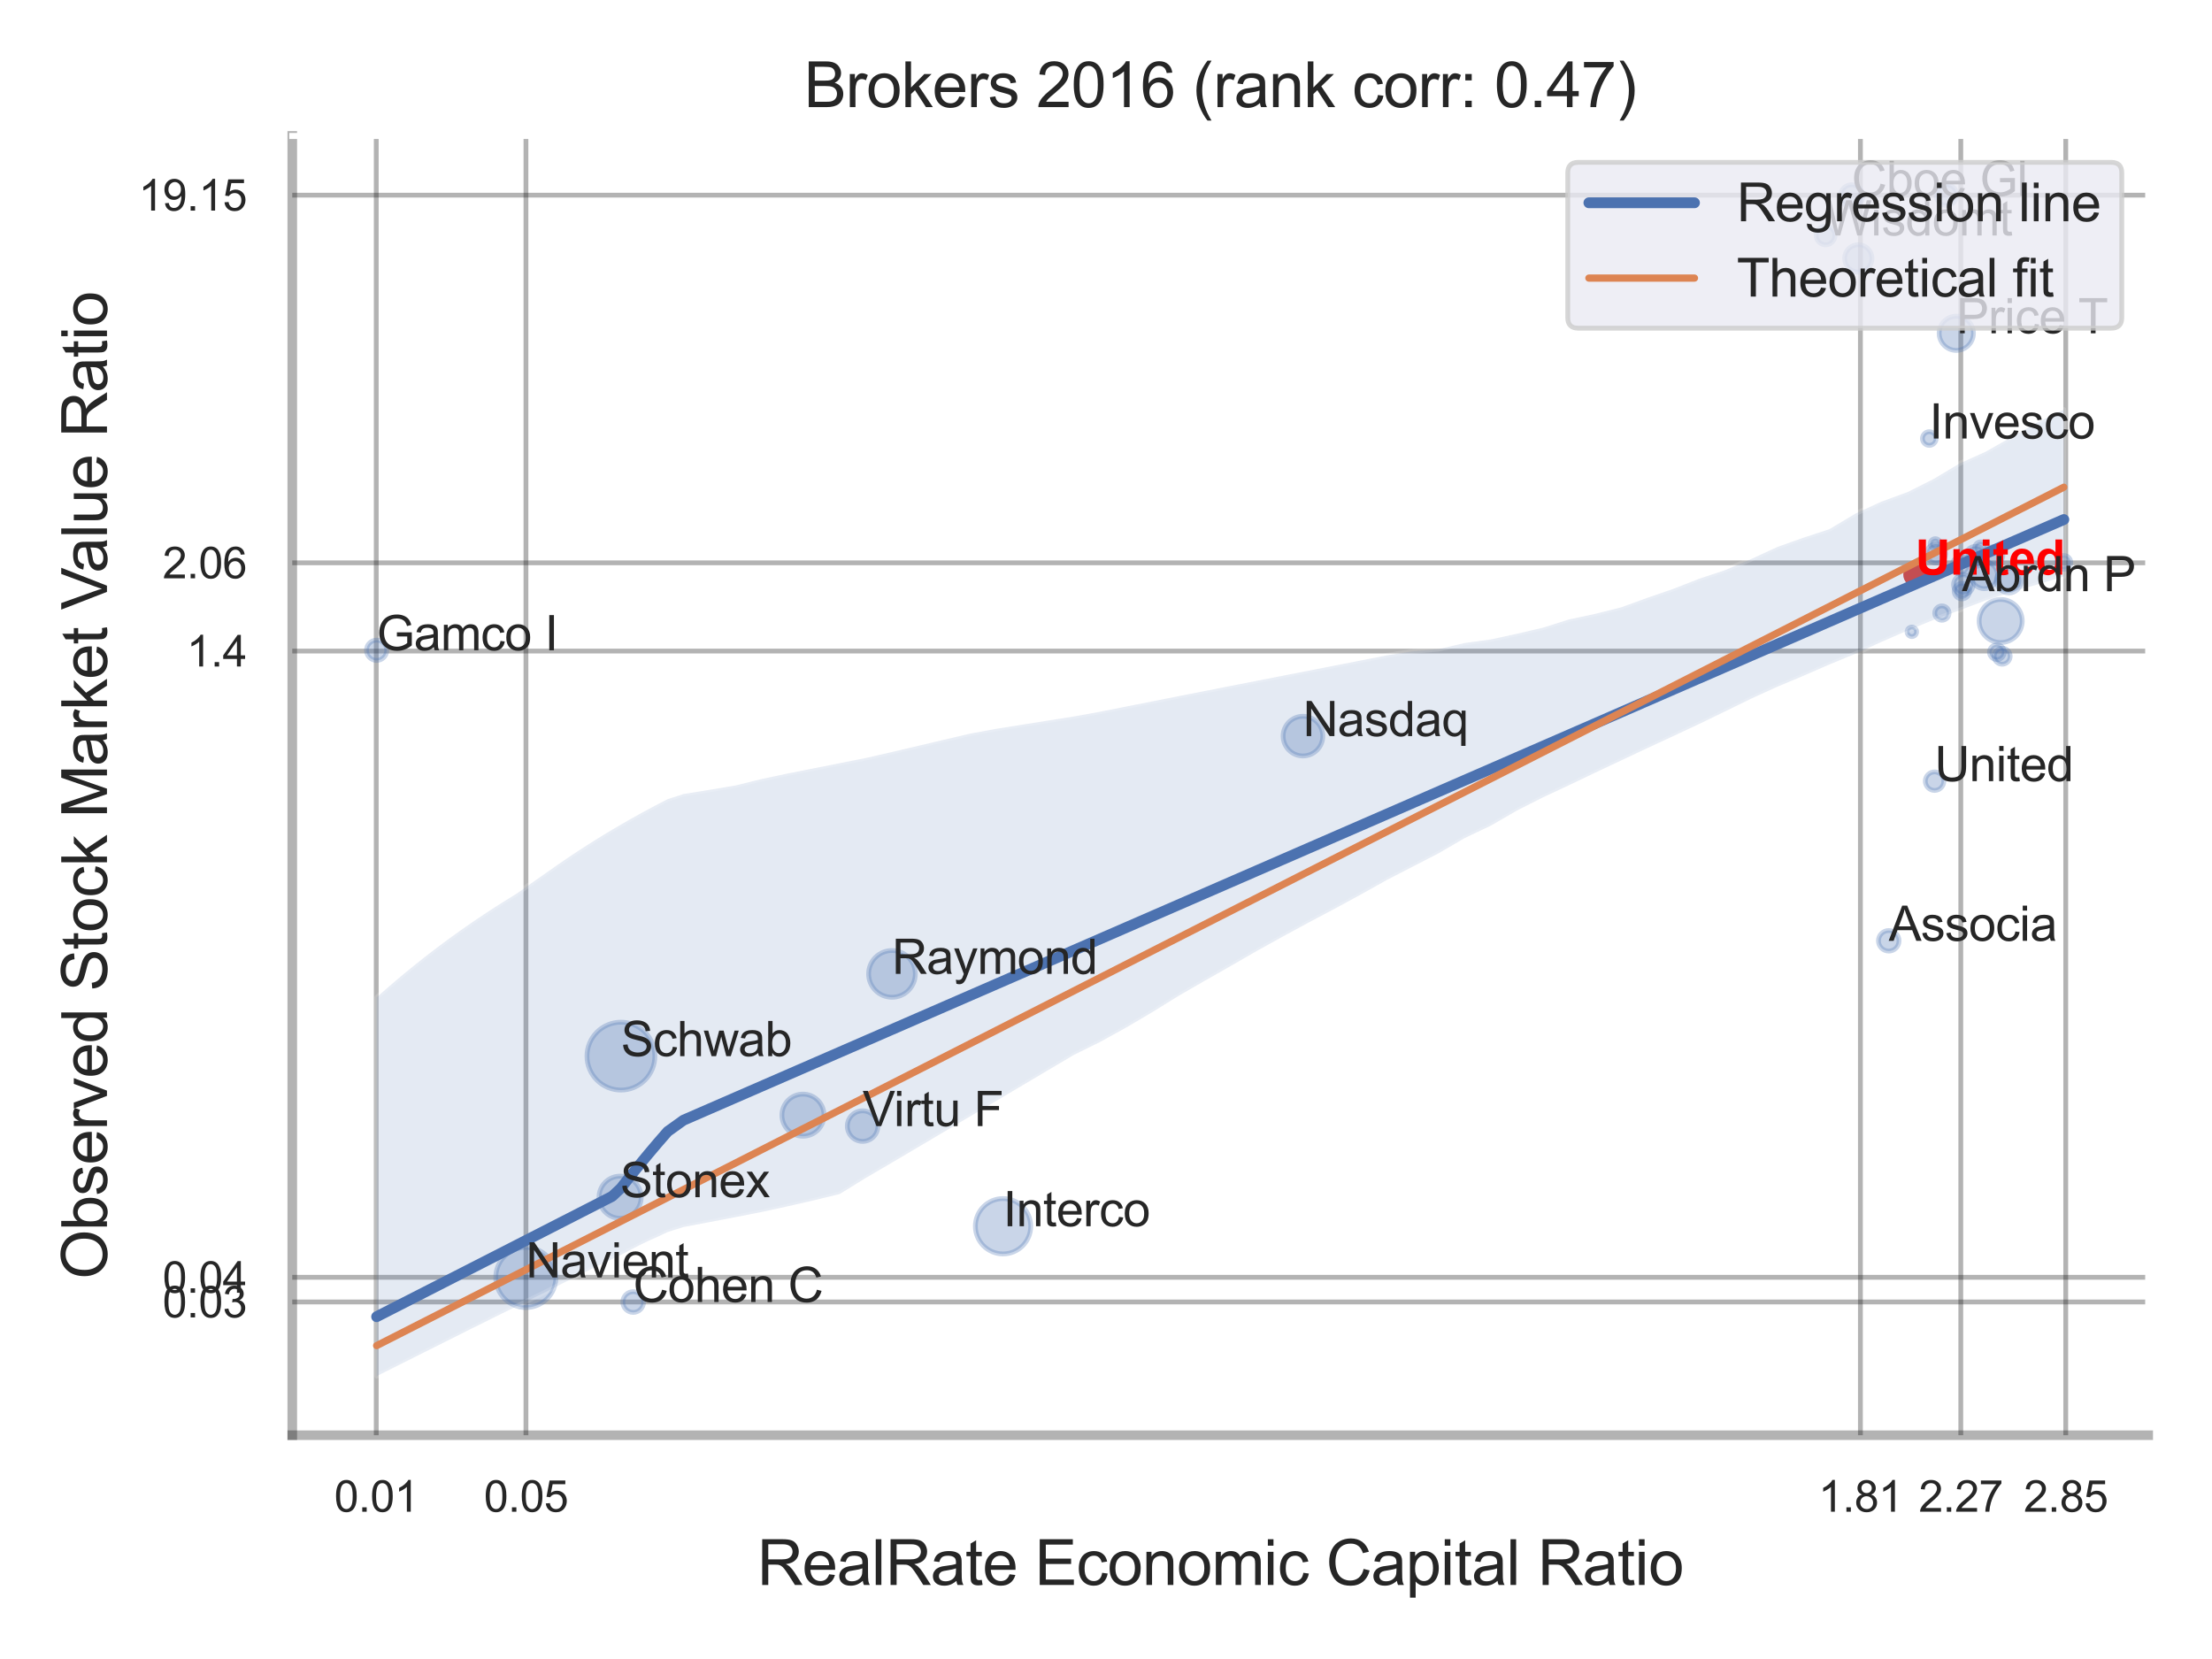 <?xml version="1.0" encoding="utf-8" standalone="no"?>
<!DOCTYPE svg PUBLIC "-//W3C//DTD SVG 1.1//EN"
  "http://www.w3.org/Graphics/SVG/1.1/DTD/svg11.dtd">
<svg xmlns:xlink="http://www.w3.org/1999/xlink" width="460.8pt" height="345.6pt" viewBox="0 0 460.8 345.6" xmlns="http://www.w3.org/2000/svg" version="1.1">
 <defs>
  <style type="text/css">*{stroke-linejoin: round; stroke-linecap: butt}</style>
 </defs>
 <g id="figure_1">
  <g id="patch_1">
   <path d="M 0 345.6 
L 460.8 345.6 
L 460.8 0 
L 0 0 
z
" style="fill: #ffffff"/>
  </g>
  <g id="axes_1">
   <g id="patch_2">
    <path d="M 60.885 298.98 
L 447.506 298.98 
L 447.506 28.32 
L 60.885 28.32 
z
" style="fill: #ffffff"/>
   </g>
   <g id="matplotlib.axis_1">
    <g id="xtick_1">
     <g id="line2d_1">
      <path d="M 78.381 298.98 
L 78.381 28.32 
" clip-path="url(#pde317e0ec6)" style="fill: none; stroke: #000000; stroke-opacity: 0.3; stroke-linecap: round"/>
     </g>
     <g id="text_1">
      <!-- 0.01 -->
      <g style="fill: #262626" transform="translate(69.623 314.922) scale(0.09 -0.09)">
       <defs>
        <path id="ArialMT-30" d="M 266 2259 
Q 266 3072 433 3567 
Q 600 4063 929 4331 
Q 1259 4600 1759 4600 
Q 2128 4600 2406 4451 
Q 2684 4303 2865 4023 
Q 3047 3744 3150 3342 
Q 3253 2941 3253 2259 
Q 3253 1453 3087 958 
Q 2922 463 2592 192 
Q 2263 -78 1759 -78 
Q 1097 -78 719 397 
Q 266 969 266 2259 
z
M 844 2259 
Q 844 1131 1108 757 
Q 1372 384 1759 384 
Q 2147 384 2411 759 
Q 2675 1134 2675 2259 
Q 2675 3391 2411 3762 
Q 2147 4134 1753 4134 
Q 1366 4134 1134 3806 
Q 844 3388 844 2259 
z
" transform="scale(0.016)"/>
        <path id="ArialMT-2e" d="M 581 0 
L 581 641 
L 1222 641 
L 1222 0 
L 581 0 
z
" transform="scale(0.016)"/>
        <path id="ArialMT-31" d="M 2384 0 
L 1822 0 
L 1822 3584 
Q 1619 3391 1289 3197 
Q 959 3003 697 2906 
L 697 3450 
Q 1169 3672 1522 3987 
Q 1875 4303 2022 4600 
L 2384 4600 
L 2384 0 
z
" transform="scale(0.016)"/>
       </defs>
       <use xlink:href="#ArialMT-30"/>
       <use xlink:href="#ArialMT-2e" x="55.615"/>
       <use xlink:href="#ArialMT-30" x="83.398"/>
       <use xlink:href="#ArialMT-31" x="139.014"/>
      </g>
     </g>
    </g>
    <g id="xtick_2">
     <g id="line2d_2">
      <path d="M 109.563 298.98 
L 109.563 28.32 
" clip-path="url(#pde317e0ec6)" style="fill: none; stroke: #000000; stroke-opacity: 0.3; stroke-linecap: round"/>
     </g>
     <g id="text_2">
      <!-- 0.05 -->
      <g style="fill: #262626" transform="translate(100.806 314.922) scale(0.09 -0.09)">
       <defs>
        <path id="ArialMT-35" d="M 266 1200 
L 856 1250 
Q 922 819 1161 601 
Q 1400 384 1738 384 
Q 2144 384 2425 690 
Q 2706 997 2706 1503 
Q 2706 1984 2436 2262 
Q 2166 2541 1728 2541 
Q 1456 2541 1237 2417 
Q 1019 2294 894 2097 
L 366 2166 
L 809 4519 
L 3088 4519 
L 3088 3981 
L 1259 3981 
L 1013 2750 
Q 1425 3038 1878 3038 
Q 2478 3038 2890 2622 
Q 3303 2206 3303 1553 
Q 3303 931 2941 478 
Q 2500 -78 1738 -78 
Q 1113 -78 717 272 
Q 322 622 266 1200 
z
" transform="scale(0.016)"/>
       </defs>
       <use xlink:href="#ArialMT-30"/>
       <use xlink:href="#ArialMT-2e" x="55.615"/>
       <use xlink:href="#ArialMT-30" x="83.398"/>
       <use xlink:href="#ArialMT-35" x="139.014"/>
      </g>
     </g>
    </g>
    <g id="xtick_3">
     <g id="line2d_3">
      <path d="M 387.558 298.98 
L 387.558 28.32 
" clip-path="url(#pde317e0ec6)" style="fill: none; stroke: #000000; stroke-opacity: 0.3; stroke-linecap: round"/>
     </g>
     <g id="text_3">
      <!-- 1.81 -->
      <g style="fill: #262626" transform="translate(378.801 314.922) scale(0.09 -0.09)">
       <defs>
        <path id="ArialMT-38" d="M 1131 2484 
Q 781 2613 612 2850 
Q 444 3088 444 3419 
Q 444 3919 803 4259 
Q 1163 4600 1759 4600 
Q 2359 4600 2725 4251 
Q 3091 3903 3091 3403 
Q 3091 3084 2923 2848 
Q 2756 2613 2416 2484 
Q 2838 2347 3058 2040 
Q 3278 1734 3278 1309 
Q 3278 722 2862 322 
Q 2447 -78 1769 -78 
Q 1091 -78 675 323 
Q 259 725 259 1325 
Q 259 1772 486 2073 
Q 713 2375 1131 2484 
z
M 1019 3438 
Q 1019 3113 1228 2906 
Q 1438 2700 1772 2700 
Q 2097 2700 2305 2904 
Q 2513 3109 2513 3406 
Q 2513 3716 2298 3927 
Q 2084 4138 1766 4138 
Q 1444 4138 1231 3931 
Q 1019 3725 1019 3438 
z
M 838 1322 
Q 838 1081 952 856 
Q 1066 631 1291 507 
Q 1516 384 1775 384 
Q 2178 384 2440 643 
Q 2703 903 2703 1303 
Q 2703 1709 2433 1975 
Q 2163 2241 1756 2241 
Q 1359 2241 1098 1978 
Q 838 1716 838 1322 
z
" transform="scale(0.016)"/>
       </defs>
       <use xlink:href="#ArialMT-31"/>
       <use xlink:href="#ArialMT-2e" x="55.615"/>
       <use xlink:href="#ArialMT-38" x="83.398"/>
       <use xlink:href="#ArialMT-31" x="139.014"/>
      </g>
     </g>
    </g>
    <g id="xtick_4">
     <g id="line2d_4">
      <path d="M 408.469 298.98 
L 408.469 28.32 
" clip-path="url(#pde317e0ec6)" style="fill: none; stroke: #000000; stroke-opacity: 0.3; stroke-linecap: round"/>
     </g>
     <g id="text_4">
      <!-- 2.27 -->
      <g style="fill: #262626" transform="translate(399.711 314.922) scale(0.09 -0.09)">
       <defs>
        <path id="ArialMT-32" d="M 3222 541 
L 3222 0 
L 194 0 
Q 188 203 259 391 
Q 375 700 629 1000 
Q 884 1300 1366 1694 
Q 2113 2306 2375 2664 
Q 2638 3022 2638 3341 
Q 2638 3675 2398 3904 
Q 2159 4134 1775 4134 
Q 1369 4134 1125 3890 
Q 881 3647 878 3216 
L 300 3275 
Q 359 3922 746 4261 
Q 1134 4600 1788 4600 
Q 2447 4600 2831 4234 
Q 3216 3869 3216 3328 
Q 3216 3053 3103 2787 
Q 2991 2522 2730 2228 
Q 2469 1934 1863 1422 
Q 1356 997 1212 845 
Q 1069 694 975 541 
L 3222 541 
z
" transform="scale(0.016)"/>
        <path id="ArialMT-37" d="M 303 3981 
L 303 4522 
L 3269 4522 
L 3269 4084 
Q 2831 3619 2401 2847 
Q 1972 2075 1738 1259 
Q 1569 684 1522 0 
L 944 0 
Q 953 541 1156 1306 
Q 1359 2072 1739 2783 
Q 2119 3494 2547 3981 
L 303 3981 
z
" transform="scale(0.016)"/>
       </defs>
       <use xlink:href="#ArialMT-32"/>
       <use xlink:href="#ArialMT-2e" x="55.615"/>
       <use xlink:href="#ArialMT-32" x="83.398"/>
       <use xlink:href="#ArialMT-37" x="139.014"/>
      </g>
     </g>
    </g>
    <g id="xtick_5">
     <g id="line2d_5">
      <path d="M 430.33 298.98 
L 430.33 28.32 
" clip-path="url(#pde317e0ec6)" style="fill: none; stroke: #000000; stroke-opacity: 0.3; stroke-linecap: round"/>
     </g>
     <g id="text_5">
      <!-- 2.85 -->
      <g style="fill: #262626" transform="translate(421.573 314.922) scale(0.09 -0.09)">
       <use xlink:href="#ArialMT-32"/>
       <use xlink:href="#ArialMT-2e" x="55.615"/>
       <use xlink:href="#ArialMT-38" x="83.398"/>
       <use xlink:href="#ArialMT-35" x="139.014"/>
      </g>
     </g>
    </g>
    <g id="xtick_6"/>
    <g id="xtick_7"/>
    <g id="text_6">
     <!-- RealRate Economic Capital Ratio -->
     <g style="fill: #262626" transform="translate(157.737 330.174) scale(0.13 -0.13)">
      <defs>
       <path id="ArialMT-52" d="M 503 0 
L 503 4581 
L 2534 4581 
Q 3147 4581 3465 4457 
Q 3784 4334 3975 4021 
Q 4166 3709 4166 3331 
Q 4166 2844 3850 2509 
Q 3534 2175 2875 2084 
Q 3116 1969 3241 1856 
Q 3506 1613 3744 1247 
L 4541 0 
L 3778 0 
L 3172 953 
Q 2906 1366 2734 1584 
Q 2563 1803 2427 1890 
Q 2291 1978 2150 2013 
Q 2047 2034 1813 2034 
L 1109 2034 
L 1109 0 
L 503 0 
z
M 1109 2559 
L 2413 2559 
Q 2828 2559 3062 2645 
Q 3297 2731 3419 2920 
Q 3541 3109 3541 3331 
Q 3541 3656 3305 3865 
Q 3069 4075 2559 4075 
L 1109 4075 
L 1109 2559 
z
" transform="scale(0.016)"/>
       <path id="ArialMT-65" d="M 2694 1069 
L 3275 997 
Q 3138 488 2766 206 
Q 2394 -75 1816 -75 
Q 1088 -75 661 373 
Q 234 822 234 1631 
Q 234 2469 665 2931 
Q 1097 3394 1784 3394 
Q 2450 3394 2872 2941 
Q 3294 2488 3294 1666 
Q 3294 1616 3291 1516 
L 816 1516 
Q 847 969 1125 678 
Q 1403 388 1819 388 
Q 2128 388 2347 550 
Q 2566 713 2694 1069 
z
M 847 1978 
L 2700 1978 
Q 2663 2397 2488 2606 
Q 2219 2931 1791 2931 
Q 1403 2931 1139 2672 
Q 875 2413 847 1978 
z
" transform="scale(0.016)"/>
       <path id="ArialMT-61" d="M 2588 409 
Q 2275 144 1986 34 
Q 1697 -75 1366 -75 
Q 819 -75 525 192 
Q 231 459 231 875 
Q 231 1119 342 1320 
Q 453 1522 633 1644 
Q 813 1766 1038 1828 
Q 1203 1872 1538 1913 
Q 2219 1994 2541 2106 
Q 2544 2222 2544 2253 
Q 2544 2597 2384 2738 
Q 2169 2928 1744 2928 
Q 1347 2928 1158 2789 
Q 969 2650 878 2297 
L 328 2372 
Q 403 2725 575 2942 
Q 747 3159 1072 3276 
Q 1397 3394 1825 3394 
Q 2250 3394 2515 3294 
Q 2781 3194 2906 3042 
Q 3031 2891 3081 2659 
Q 3109 2516 3109 2141 
L 3109 1391 
Q 3109 606 3145 398 
Q 3181 191 3288 0 
L 2700 0 
Q 2613 175 2588 409 
z
M 2541 1666 
Q 2234 1541 1622 1453 
Q 1275 1403 1131 1340 
Q 988 1278 909 1158 
Q 831 1038 831 891 
Q 831 666 1001 516 
Q 1172 366 1500 366 
Q 1825 366 2078 508 
Q 2331 650 2450 897 
Q 2541 1088 2541 1459 
L 2541 1666 
z
" transform="scale(0.016)"/>
       <path id="ArialMT-6c" d="M 409 0 
L 409 4581 
L 972 4581 
L 972 0 
L 409 0 
z
" transform="scale(0.016)"/>
       <path id="ArialMT-74" d="M 1650 503 
L 1731 6 
Q 1494 -44 1306 -44 
Q 1000 -44 831 53 
Q 663 150 594 308 
Q 525 466 525 972 
L 525 2881 
L 113 2881 
L 113 3319 
L 525 3319 
L 525 4141 
L 1084 4478 
L 1084 3319 
L 1650 3319 
L 1650 2881 
L 1084 2881 
L 1084 941 
Q 1084 700 1114 631 
Q 1144 563 1211 522 
Q 1278 481 1403 481 
Q 1497 481 1650 503 
z
" transform="scale(0.016)"/>
       <path id="ArialMT-20" transform="scale(0.016)"/>
       <path id="ArialMT-45" d="M 506 0 
L 506 4581 
L 3819 4581 
L 3819 4041 
L 1113 4041 
L 1113 2638 
L 3647 2638 
L 3647 2100 
L 1113 2100 
L 1113 541 
L 3925 541 
L 3925 0 
L 506 0 
z
" transform="scale(0.016)"/>
       <path id="ArialMT-63" d="M 2588 1216 
L 3141 1144 
Q 3050 572 2676 248 
Q 2303 -75 1759 -75 
Q 1078 -75 664 370 
Q 250 816 250 1647 
Q 250 2184 428 2587 
Q 606 2991 970 3192 
Q 1334 3394 1763 3394 
Q 2303 3394 2647 3120 
Q 2991 2847 3088 2344 
L 2541 2259 
Q 2463 2594 2264 2762 
Q 2066 2931 1784 2931 
Q 1359 2931 1093 2626 
Q 828 2322 828 1663 
Q 828 994 1084 691 
Q 1341 388 1753 388 
Q 2084 388 2306 591 
Q 2528 794 2588 1216 
z
" transform="scale(0.016)"/>
       <path id="ArialMT-6f" d="M 213 1659 
Q 213 2581 725 3025 
Q 1153 3394 1769 3394 
Q 2453 3394 2887 2945 
Q 3322 2497 3322 1706 
Q 3322 1066 3130 698 
Q 2938 331 2570 128 
Q 2203 -75 1769 -75 
Q 1072 -75 642 372 
Q 213 819 213 1659 
z
M 791 1659 
Q 791 1022 1069 705 
Q 1347 388 1769 388 
Q 2188 388 2466 706 
Q 2744 1025 2744 1678 
Q 2744 2294 2464 2611 
Q 2184 2928 1769 2928 
Q 1347 2928 1069 2612 
Q 791 2297 791 1659 
z
" transform="scale(0.016)"/>
       <path id="ArialMT-6e" d="M 422 0 
L 422 3319 
L 928 3319 
L 928 2847 
Q 1294 3394 1984 3394 
Q 2284 3394 2536 3286 
Q 2788 3178 2913 3003 
Q 3038 2828 3088 2588 
Q 3119 2431 3119 2041 
L 3119 0 
L 2556 0 
L 2556 2019 
Q 2556 2363 2490 2533 
Q 2425 2703 2258 2804 
Q 2091 2906 1866 2906 
Q 1506 2906 1245 2678 
Q 984 2450 984 1813 
L 984 0 
L 422 0 
z
" transform="scale(0.016)"/>
       <path id="ArialMT-6d" d="M 422 0 
L 422 3319 
L 925 3319 
L 925 2853 
Q 1081 3097 1340 3245 
Q 1600 3394 1931 3394 
Q 2300 3394 2536 3241 
Q 2772 3088 2869 2813 
Q 3263 3394 3894 3394 
Q 4388 3394 4653 3120 
Q 4919 2847 4919 2278 
L 4919 0 
L 4359 0 
L 4359 2091 
Q 4359 2428 4304 2576 
Q 4250 2725 4106 2815 
Q 3963 2906 3769 2906 
Q 3419 2906 3187 2673 
Q 2956 2441 2956 1928 
L 2956 0 
L 2394 0 
L 2394 2156 
Q 2394 2531 2256 2718 
Q 2119 2906 1806 2906 
Q 1569 2906 1367 2781 
Q 1166 2656 1075 2415 
Q 984 2175 984 1722 
L 984 0 
L 422 0 
z
" transform="scale(0.016)"/>
       <path id="ArialMT-69" d="M 425 3934 
L 425 4581 
L 988 4581 
L 988 3934 
L 425 3934 
z
M 425 0 
L 425 3319 
L 988 3319 
L 988 0 
L 425 0 
z
" transform="scale(0.016)"/>
       <path id="ArialMT-43" d="M 3763 1606 
L 4369 1453 
Q 4178 706 3683 314 
Q 3188 -78 2472 -78 
Q 1731 -78 1267 223 
Q 803 525 561 1097 
Q 319 1669 319 2325 
Q 319 3041 592 3573 
Q 866 4106 1370 4382 
Q 1875 4659 2481 4659 
Q 3169 4659 3637 4309 
Q 4106 3959 4291 3325 
L 3694 3184 
Q 3534 3684 3231 3912 
Q 2928 4141 2469 4141 
Q 1941 4141 1586 3887 
Q 1231 3634 1087 3207 
Q 944 2781 944 2328 
Q 944 1744 1114 1308 
Q 1284 872 1643 656 
Q 2003 441 2422 441 
Q 2931 441 3284 734 
Q 3638 1028 3763 1606 
z
" transform="scale(0.016)"/>
       <path id="ArialMT-70" d="M 422 -1272 
L 422 3319 
L 934 3319 
L 934 2888 
Q 1116 3141 1344 3267 
Q 1572 3394 1897 3394 
Q 2322 3394 2647 3175 
Q 2972 2956 3137 2557 
Q 3303 2159 3303 1684 
Q 3303 1175 3120 767 
Q 2938 359 2589 142 
Q 2241 -75 1856 -75 
Q 1575 -75 1351 44 
Q 1128 163 984 344 
L 984 -1272 
L 422 -1272 
z
M 931 1641 
Q 931 1000 1190 694 
Q 1450 388 1819 388 
Q 2194 388 2461 705 
Q 2728 1022 2728 1688 
Q 2728 2322 2467 2637 
Q 2206 2953 1844 2953 
Q 1484 2953 1207 2617 
Q 931 2281 931 1641 
z
" transform="scale(0.016)"/>
      </defs>
      <use xlink:href="#ArialMT-52"/>
      <use xlink:href="#ArialMT-65" x="72.217"/>
      <use xlink:href="#ArialMT-61" x="127.832"/>
      <use xlink:href="#ArialMT-6c" x="183.447"/>
      <use xlink:href="#ArialMT-52" x="205.664"/>
      <use xlink:href="#ArialMT-61" x="277.881"/>
      <use xlink:href="#ArialMT-74" x="333.496"/>
      <use xlink:href="#ArialMT-65" x="361.279"/>
      <use xlink:href="#ArialMT-20" x="416.895"/>
      <use xlink:href="#ArialMT-45" x="444.678"/>
      <use xlink:href="#ArialMT-63" x="511.377"/>
      <use xlink:href="#ArialMT-6f" x="561.377"/>
      <use xlink:href="#ArialMT-6e" x="616.992"/>
      <use xlink:href="#ArialMT-6f" x="672.607"/>
      <use xlink:href="#ArialMT-6d" x="728.223"/>
      <use xlink:href="#ArialMT-69" x="811.523"/>
      <use xlink:href="#ArialMT-63" x="833.74"/>
      <use xlink:href="#ArialMT-20" x="883.74"/>
      <use xlink:href="#ArialMT-43" x="911.523"/>
      <use xlink:href="#ArialMT-61" x="983.74"/>
      <use xlink:href="#ArialMT-70" x="1039.355"/>
      <use xlink:href="#ArialMT-69" x="1094.971"/>
      <use xlink:href="#ArialMT-74" x="1117.188"/>
      <use xlink:href="#ArialMT-61" x="1144.971"/>
      <use xlink:href="#ArialMT-6c" x="1200.586"/>
      <use xlink:href="#ArialMT-20" x="1222.803"/>
      <use xlink:href="#ArialMT-52" x="1250.586"/>
      <use xlink:href="#ArialMT-61" x="1322.803"/>
      <use xlink:href="#ArialMT-74" x="1378.418"/>
      <use xlink:href="#ArialMT-69" x="1406.201"/>
      <use xlink:href="#ArialMT-6f" x="1428.418"/>
     </g>
    </g>
   </g>
   <g id="matplotlib.axis_2">
    <g id="ytick_1">
     <g id="line2d_6">
      <path d="M 60.885 271.221 
L 447.506 271.221 
" clip-path="url(#pde317e0ec6)" style="fill: none; stroke: #000000; stroke-opacity: 0.3; stroke-linecap: round"/>
     </g>
     <g id="text_7">
      <!-- 0.03 -->
      <g style="fill: #262626" transform="translate(33.87 274.442) scale(0.09 -0.09)">
       <defs>
        <path id="ArialMT-33" d="M 269 1209 
L 831 1284 
Q 928 806 1161 595 
Q 1394 384 1728 384 
Q 2125 384 2398 659 
Q 2672 934 2672 1341 
Q 2672 1728 2419 1979 
Q 2166 2231 1775 2231 
Q 1616 2231 1378 2169 
L 1441 2663 
Q 1497 2656 1531 2656 
Q 1891 2656 2178 2843 
Q 2466 3031 2466 3422 
Q 2466 3731 2256 3934 
Q 2047 4138 1716 4138 
Q 1388 4138 1169 3931 
Q 950 3725 888 3313 
L 325 3413 
Q 428 3978 793 4289 
Q 1159 4600 1703 4600 
Q 2078 4600 2393 4439 
Q 2709 4278 2876 4000 
Q 3044 3722 3044 3409 
Q 3044 3113 2884 2869 
Q 2725 2625 2413 2481 
Q 2819 2388 3044 2092 
Q 3269 1797 3269 1353 
Q 3269 753 2831 336 
Q 2394 -81 1725 -81 
Q 1122 -81 723 278 
Q 325 638 269 1209 
z
" transform="scale(0.016)"/>
       </defs>
       <use xlink:href="#ArialMT-30"/>
       <use xlink:href="#ArialMT-2e" x="55.615"/>
       <use xlink:href="#ArialMT-30" x="83.398"/>
       <use xlink:href="#ArialMT-33" x="139.014"/>
      </g>
     </g>
    </g>
    <g id="ytick_2">
     <g id="line2d_7">
      <path d="M 60.885 266.083 
L 447.506 266.083 
" clip-path="url(#pde317e0ec6)" style="fill: none; stroke: #000000; stroke-opacity: 0.3; stroke-linecap: round"/>
     </g>
     <g id="text_8">
      <!-- 0.04 -->
      <g style="fill: #262626" transform="translate(33.87 269.304) scale(0.09 -0.09)">
       <defs>
        <path id="ArialMT-34" d="M 2069 0 
L 2069 1097 
L 81 1097 
L 81 1613 
L 2172 4581 
L 2631 4581 
L 2631 1613 
L 3250 1613 
L 3250 1097 
L 2631 1097 
L 2631 0 
L 2069 0 
z
M 2069 1613 
L 2069 3678 
L 634 1613 
L 2069 1613 
z
" transform="scale(0.016)"/>
       </defs>
       <use xlink:href="#ArialMT-30"/>
       <use xlink:href="#ArialMT-2e" x="55.615"/>
       <use xlink:href="#ArialMT-30" x="83.398"/>
       <use xlink:href="#ArialMT-34" x="139.014"/>
      </g>
     </g>
    </g>
    <g id="ytick_3">
     <g id="line2d_8">
      <path d="M 60.885 135.626 
L 447.506 135.626 
" clip-path="url(#pde317e0ec6)" style="fill: none; stroke: #000000; stroke-opacity: 0.3; stroke-linecap: round"/>
     </g>
     <g id="text_9">
      <!-- 1.4 -->
      <g style="fill: #262626" transform="translate(38.875 138.847) scale(0.09 -0.09)">
       <use xlink:href="#ArialMT-31"/>
       <use xlink:href="#ArialMT-2e" x="55.615"/>
       <use xlink:href="#ArialMT-34" x="83.398"/>
      </g>
     </g>
    </g>
    <g id="ytick_4">
     <g id="line2d_9">
      <path d="M 60.885 117.248 
L 447.506 117.248 
" clip-path="url(#pde317e0ec6)" style="fill: none; stroke: #000000; stroke-opacity: 0.3; stroke-linecap: round"/>
     </g>
     <g id="text_10">
      <!-- 2.06 -->
      <g style="fill: #262626" transform="translate(33.87 120.469) scale(0.09 -0.09)">
       <defs>
        <path id="ArialMT-36" d="M 3184 3459 
L 2625 3416 
Q 2550 3747 2413 3897 
Q 2184 4138 1850 4138 
Q 1581 4138 1378 3988 
Q 1113 3794 959 3422 
Q 806 3050 800 2363 
Q 1003 2672 1297 2822 
Q 1591 2972 1913 2972 
Q 2475 2972 2870 2558 
Q 3266 2144 3266 1488 
Q 3266 1056 3080 686 
Q 2894 316 2569 119 
Q 2244 -78 1831 -78 
Q 1128 -78 684 439 
Q 241 956 241 2144 
Q 241 3472 731 4075 
Q 1159 4600 1884 4600 
Q 2425 4600 2770 4297 
Q 3116 3994 3184 3459 
z
M 888 1484 
Q 888 1194 1011 928 
Q 1134 663 1356 523 
Q 1578 384 1822 384 
Q 2178 384 2434 671 
Q 2691 959 2691 1453 
Q 2691 1928 2437 2201 
Q 2184 2475 1800 2475 
Q 1419 2475 1153 2201 
Q 888 1928 888 1484 
z
" transform="scale(0.016)"/>
       </defs>
       <use xlink:href="#ArialMT-32"/>
       <use xlink:href="#ArialMT-2e" x="55.615"/>
       <use xlink:href="#ArialMT-30" x="83.398"/>
       <use xlink:href="#ArialMT-36" x="139.014"/>
      </g>
     </g>
    </g>
    <g id="ytick_5">
     <g id="line2d_10">
      <path d="M 60.885 40.653 
L 447.506 40.653 
" clip-path="url(#pde317e0ec6)" style="fill: none; stroke: #000000; stroke-opacity: 0.3; stroke-linecap: round"/>
     </g>
     <g id="text_11">
      <!-- 19.15 -->
      <g style="fill: #262626" transform="translate(28.865 43.874) scale(0.09 -0.09)">
       <defs>
        <path id="ArialMT-39" d="M 350 1059 
L 891 1109 
Q 959 728 1153 556 
Q 1347 384 1650 384 
Q 1909 384 2104 503 
Q 2300 622 2425 820 
Q 2550 1019 2634 1356 
Q 2719 1694 2719 2044 
Q 2719 2081 2716 2156 
Q 2547 1888 2255 1720 
Q 1963 1553 1622 1553 
Q 1053 1553 659 1965 
Q 266 2378 266 3053 
Q 266 3750 677 4175 
Q 1088 4600 1706 4600 
Q 2153 4600 2523 4359 
Q 2894 4119 3086 3673 
Q 3278 3228 3278 2384 
Q 3278 1506 3087 986 
Q 2897 466 2520 194 
Q 2144 -78 1638 -78 
Q 1100 -78 759 220 
Q 419 519 350 1059 
z
M 2653 3081 
Q 2653 3566 2395 3850 
Q 2138 4134 1775 4134 
Q 1400 4134 1122 3828 
Q 844 3522 844 3034 
Q 844 2597 1108 2323 
Q 1372 2050 1759 2050 
Q 2150 2050 2401 2323 
Q 2653 2597 2653 3081 
z
" transform="scale(0.016)"/>
       </defs>
       <use xlink:href="#ArialMT-31"/>
       <use xlink:href="#ArialMT-39" x="55.615"/>
       <use xlink:href="#ArialMT-2e" x="111.23"/>
       <use xlink:href="#ArialMT-31" x="139.014"/>
       <use xlink:href="#ArialMT-35" x="194.629"/>
      </g>
     </g>
    </g>
    <g id="ytick_6"/>
    <g id="ytick_7"/>
    <g id="ytick_8"/>
    <g id="text_12">
     <!-- Observed Stock Market Value Ratio -->
     <g style="fill: #262626" transform="translate(22.282 266.489) rotate(-90) scale(0.13 -0.13)">
      <defs>
       <path id="ArialMT-4f" d="M 309 2231 
Q 309 3372 921 4017 
Q 1534 4663 2503 4663 
Q 3138 4663 3647 4359 
Q 4156 4056 4423 3514 
Q 4691 2972 4691 2284 
Q 4691 1588 4409 1038 
Q 4128 488 3612 205 
Q 3097 -78 2500 -78 
Q 1853 -78 1343 234 
Q 834 547 571 1087 
Q 309 1628 309 2231 
z
M 934 2222 
Q 934 1394 1379 917 
Q 1825 441 2497 441 
Q 3181 441 3623 922 
Q 4066 1403 4066 2288 
Q 4066 2847 3877 3264 
Q 3688 3681 3323 3911 
Q 2959 4141 2506 4141 
Q 1863 4141 1398 3698 
Q 934 3256 934 2222 
z
" transform="scale(0.016)"/>
       <path id="ArialMT-62" d="M 941 0 
L 419 0 
L 419 4581 
L 981 4581 
L 981 2947 
Q 1338 3394 1891 3394 
Q 2197 3394 2470 3270 
Q 2744 3147 2920 2923 
Q 3097 2700 3197 2384 
Q 3297 2069 3297 1709 
Q 3297 856 2875 390 
Q 2453 -75 1863 -75 
Q 1275 -75 941 416 
L 941 0 
z
M 934 1684 
Q 934 1088 1097 822 
Q 1363 388 1816 388 
Q 2184 388 2453 708 
Q 2722 1028 2722 1663 
Q 2722 2313 2464 2622 
Q 2206 2931 1841 2931 
Q 1472 2931 1203 2611 
Q 934 2291 934 1684 
z
" transform="scale(0.016)"/>
       <path id="ArialMT-73" d="M 197 991 
L 753 1078 
Q 800 744 1014 566 
Q 1228 388 1613 388 
Q 2000 388 2187 545 
Q 2375 703 2375 916 
Q 2375 1106 2209 1216 
Q 2094 1291 1634 1406 
Q 1016 1563 777 1677 
Q 538 1791 414 1992 
Q 291 2194 291 2438 
Q 291 2659 392 2848 
Q 494 3038 669 3163 
Q 800 3259 1026 3326 
Q 1253 3394 1513 3394 
Q 1903 3394 2198 3281 
Q 2494 3169 2634 2976 
Q 2775 2784 2828 2463 
L 2278 2388 
Q 2241 2644 2061 2787 
Q 1881 2931 1553 2931 
Q 1166 2931 1000 2803 
Q 834 2675 834 2503 
Q 834 2394 903 2306 
Q 972 2216 1119 2156 
Q 1203 2125 1616 2013 
Q 2213 1853 2448 1751 
Q 2684 1650 2818 1456 
Q 2953 1263 2953 975 
Q 2953 694 2789 445 
Q 2625 197 2315 61 
Q 2006 -75 1616 -75 
Q 969 -75 630 194 
Q 291 463 197 991 
z
" transform="scale(0.016)"/>
       <path id="ArialMT-72" d="M 416 0 
L 416 3319 
L 922 3319 
L 922 2816 
Q 1116 3169 1280 3281 
Q 1444 3394 1641 3394 
Q 1925 3394 2219 3213 
L 2025 2691 
Q 1819 2813 1613 2813 
Q 1428 2813 1281 2702 
Q 1134 2591 1072 2394 
Q 978 2094 978 1738 
L 978 0 
L 416 0 
z
" transform="scale(0.016)"/>
       <path id="ArialMT-76" d="M 1344 0 
L 81 3319 
L 675 3319 
L 1388 1331 
Q 1503 1009 1600 663 
Q 1675 925 1809 1294 
L 2547 3319 
L 3125 3319 
L 1869 0 
L 1344 0 
z
" transform="scale(0.016)"/>
       <path id="ArialMT-64" d="M 2575 0 
L 2575 419 
Q 2259 -75 1647 -75 
Q 1250 -75 917 144 
Q 584 363 401 755 
Q 219 1147 219 1656 
Q 219 2153 384 2558 
Q 550 2963 881 3178 
Q 1213 3394 1622 3394 
Q 1922 3394 2156 3267 
Q 2391 3141 2538 2938 
L 2538 4581 
L 3097 4581 
L 3097 0 
L 2575 0 
z
M 797 1656 
Q 797 1019 1065 703 
Q 1334 388 1700 388 
Q 2069 388 2326 689 
Q 2584 991 2584 1609 
Q 2584 2291 2321 2609 
Q 2059 2928 1675 2928 
Q 1300 2928 1048 2622 
Q 797 2316 797 1656 
z
" transform="scale(0.016)"/>
       <path id="ArialMT-53" d="M 288 1472 
L 859 1522 
Q 900 1178 1048 958 
Q 1197 738 1509 602 
Q 1822 466 2213 466 
Q 2559 466 2825 569 
Q 3091 672 3220 851 
Q 3350 1031 3350 1244 
Q 3350 1459 3225 1620 
Q 3100 1781 2813 1891 
Q 2628 1963 1997 2114 
Q 1366 2266 1113 2400 
Q 784 2572 623 2826 
Q 463 3081 463 3397 
Q 463 3744 659 4045 
Q 856 4347 1234 4503 
Q 1613 4659 2075 4659 
Q 2584 4659 2973 4495 
Q 3363 4331 3572 4012 
Q 3781 3694 3797 3291 
L 3216 3247 
Q 3169 3681 2898 3903 
Q 2628 4125 2100 4125 
Q 1550 4125 1298 3923 
Q 1047 3722 1047 3438 
Q 1047 3191 1225 3031 
Q 1400 2872 2139 2705 
Q 2878 2538 3153 2413 
Q 3553 2228 3743 1945 
Q 3934 1663 3934 1294 
Q 3934 928 3725 604 
Q 3516 281 3123 101 
Q 2731 -78 2241 -78 
Q 1619 -78 1198 103 
Q 778 284 539 648 
Q 300 1013 288 1472 
z
" transform="scale(0.016)"/>
       <path id="ArialMT-6b" d="M 425 0 
L 425 4581 
L 988 4581 
L 988 1969 
L 2319 3319 
L 3047 3319 
L 1778 2088 
L 3175 0 
L 2481 0 
L 1384 1697 
L 988 1316 
L 988 0 
L 425 0 
z
" transform="scale(0.016)"/>
       <path id="ArialMT-4d" d="M 475 0 
L 475 4581 
L 1388 4581 
L 2472 1338 
Q 2622 884 2691 659 
Q 2769 909 2934 1394 
L 4031 4581 
L 4847 4581 
L 4847 0 
L 4263 0 
L 4263 3834 
L 2931 0 
L 2384 0 
L 1059 3900 
L 1059 0 
L 475 0 
z
" transform="scale(0.016)"/>
       <path id="ArialMT-56" d="M 1803 0 
L 28 4581 
L 684 4581 
L 1875 1253 
Q 2019 853 2116 503 
Q 2222 878 2363 1253 
L 3600 4581 
L 4219 4581 
L 2425 0 
L 1803 0 
z
" transform="scale(0.016)"/>
       <path id="ArialMT-75" d="M 2597 0 
L 2597 488 
Q 2209 -75 1544 -75 
Q 1250 -75 995 37 
Q 741 150 617 320 
Q 494 491 444 738 
Q 409 903 409 1263 
L 409 3319 
L 972 3319 
L 972 1478 
Q 972 1038 1006 884 
Q 1059 663 1231 536 
Q 1403 409 1656 409 
Q 1909 409 2131 539 
Q 2353 669 2445 892 
Q 2538 1116 2538 1541 
L 2538 3319 
L 3100 3319 
L 3100 0 
L 2597 0 
z
" transform="scale(0.016)"/>
      </defs>
      <use xlink:href="#ArialMT-4f"/>
      <use xlink:href="#ArialMT-62" x="77.783"/>
      <use xlink:href="#ArialMT-73" x="133.398"/>
      <use xlink:href="#ArialMT-65" x="183.398"/>
      <use xlink:href="#ArialMT-72" x="239.014"/>
      <use xlink:href="#ArialMT-76" x="272.314"/>
      <use xlink:href="#ArialMT-65" x="322.314"/>
      <use xlink:href="#ArialMT-64" x="377.93"/>
      <use xlink:href="#ArialMT-20" x="433.545"/>
      <use xlink:href="#ArialMT-53" x="461.328"/>
      <use xlink:href="#ArialMT-74" x="528.027"/>
      <use xlink:href="#ArialMT-6f" x="555.811"/>
      <use xlink:href="#ArialMT-63" x="611.426"/>
      <use xlink:href="#ArialMT-6b" x="661.426"/>
      <use xlink:href="#ArialMT-20" x="711.426"/>
      <use xlink:href="#ArialMT-4d" x="739.209"/>
      <use xlink:href="#ArialMT-61" x="822.51"/>
      <use xlink:href="#ArialMT-72" x="878.125"/>
      <use xlink:href="#ArialMT-6b" x="911.426"/>
      <use xlink:href="#ArialMT-65" x="961.426"/>
      <use xlink:href="#ArialMT-74" x="1017.041"/>
      <use xlink:href="#ArialMT-20" x="1044.824"/>
      <use xlink:href="#ArialMT-56" x="1072.607"/>
      <use xlink:href="#ArialMT-61" x="1131.932"/>
      <use xlink:href="#ArialMT-6c" x="1187.547"/>
      <use xlink:href="#ArialMT-75" x="1209.764"/>
      <use xlink:href="#ArialMT-65" x="1265.379"/>
      <use xlink:href="#ArialMT-20" x="1320.994"/>
      <use xlink:href="#ArialMT-52" x="1348.777"/>
      <use xlink:href="#ArialMT-61" x="1420.994"/>
      <use xlink:href="#ArialMT-74" x="1476.609"/>
      <use xlink:href="#ArialMT-69" x="1504.393"/>
      <use xlink:href="#ArialMT-6f" x="1526.609"/>
     </g>
    </g>
   </g>
   <g id="PathCollection_1">
    <path d="M 129.35 227.082 
C 131.225 227.082 133.024 226.337 134.35 225.011 
C 135.676 223.685 136.421 221.886 136.421 220.011 
C 136.421 218.135 135.676 216.337 134.35 215.011 
C 133.024 213.685 131.225 212.94 129.35 212.94 
C 127.475 212.94 125.676 213.685 124.35 215.011 
C 123.024 216.337 122.279 218.135 122.279 220.011 
C 122.279 221.886 123.024 223.685 124.35 225.011 
C 125.676 226.337 127.475 227.082 129.35 227.082 
z
" clip-path="url(#pde317e0ec6)" style="fill: #4c72b0; fill-opacity: 0.3; stroke: #4c72b0; stroke-opacity: 0.3"/>
    <path d="M 387.118 56.681 
C 387.874 56.681 388.599 56.381 389.133 55.846 
C 389.668 55.312 389.968 54.587 389.968 53.831 
C 389.968 53.075 389.668 52.35 389.133 51.815 
C 388.599 51.281 387.874 50.981 387.118 50.981 
C 386.362 50.981 385.637 51.281 385.102 51.815 
C 384.568 52.35 384.268 53.075 384.268 53.831 
C 384.268 54.587 384.568 55.312 385.102 55.846 
C 385.637 56.381 386.362 56.681 387.118 56.681 
z
" clip-path="url(#pde317e0ec6)" style="fill: #4c72b0; fill-opacity: 0.3; stroke: #4c72b0; stroke-opacity: 0.3"/>
    <path d="M 185.814 207.747 
C 187.105 207.747 188.343 207.234 189.256 206.321 
C 190.169 205.409 190.682 204.17 190.682 202.879 
C 190.682 201.588 190.169 200.35 189.256 199.437 
C 188.343 198.524 187.105 198.011 185.814 198.011 
C 184.523 198.011 183.285 198.524 182.372 199.437 
C 181.459 200.35 180.946 201.588 180.946 202.879 
C 180.946 204.17 181.459 205.409 182.372 206.321 
C 183.285 207.234 184.523 207.747 185.814 207.747 
z
" clip-path="url(#pde317e0ec6)" style="fill: #4c72b0; fill-opacity: 0.3; stroke: #4c72b0; stroke-opacity: 0.3"/>
    <path d="M 167.272 236.695 
C 168.435 236.695 169.551 236.233 170.373 235.41 
C 171.196 234.588 171.658 233.472 171.658 232.309 
C 171.658 231.146 171.196 230.03 170.373 229.207 
C 169.551 228.385 168.435 227.923 167.272 227.923 
C 166.108 227.923 164.993 228.385 164.17 229.207 
C 163.348 230.03 162.885 231.146 162.885 232.309 
C 162.885 233.472 163.348 234.588 164.17 235.41 
C 164.993 236.233 166.108 236.695 167.272 236.695 
z
" clip-path="url(#pde317e0ec6)" style="fill: #4c72b0; fill-opacity: 0.3; stroke: #4c72b0; stroke-opacity: 0.3"/>
    <path d="M 380.302 51.003 
C 380.82 51.003 381.316 50.797 381.682 50.431 
C 382.048 50.065 382.254 49.568 382.254 49.051 
C 382.254 48.533 382.048 48.036 381.682 47.67 
C 381.316 47.304 380.82 47.099 380.302 47.099 
C 379.784 47.099 379.288 47.304 378.922 47.67 
C 378.556 48.036 378.35 48.533 378.35 49.051 
C 378.35 49.568 378.556 50.065 378.922 50.431 
C 379.288 50.797 379.784 51.003 380.302 51.003 
z
" clip-path="url(#pde317e0ec6)" style="fill: #4c72b0; fill-opacity: 0.3; stroke: #4c72b0; stroke-opacity: 0.3"/>
    <path d="M 129.18 253.789 
C 130.345 253.789 131.462 253.326 132.285 252.503 
C 133.109 251.68 133.571 250.563 133.571 249.398 
C 133.571 248.234 133.109 247.117 132.285 246.293 
C 131.462 245.47 130.345 245.007 129.18 245.007 
C 128.016 245.007 126.899 245.47 126.076 246.293 
C 125.252 247.117 124.789 248.234 124.789 249.398 
C 124.789 250.563 125.252 251.68 126.076 252.503 
C 126.899 253.326 128.016 253.789 129.18 253.789 
z
" clip-path="url(#pde317e0ec6)" style="fill: #4c72b0; fill-opacity: 0.3; stroke: #4c72b0; stroke-opacity: 0.3"/>
    <path d="M 78.459 137.578 
C 79.019 137.578 79.556 137.355 79.953 136.959 
C 80.349 136.563 80.571 136.025 80.571 135.465 
C 80.571 134.905 80.349 134.367 79.953 133.971 
C 79.556 133.575 79.019 133.352 78.459 133.352 
C 77.898 133.352 77.361 133.575 76.965 133.971 
C 76.568 134.367 76.346 134.905 76.346 135.465 
C 76.346 136.025 76.568 136.563 76.965 136.959 
C 77.361 137.355 77.898 137.578 78.459 137.578 
z
" clip-path="url(#pde317e0ec6)" style="fill: #4c72b0; fill-opacity: 0.3; stroke: #4c72b0; stroke-opacity: 0.3"/>
    <path d="M 407.532 72.996 
C 408.478 72.996 409.385 72.62 410.054 71.951 
C 410.723 71.282 411.099 70.375 411.099 69.429 
C 411.099 68.483 410.723 67.576 410.054 66.907 
C 409.385 66.238 408.478 65.862 407.532 65.862 
C 406.586 65.862 405.678 66.238 405.01 66.907 
C 404.341 67.576 403.965 68.483 403.965 69.429 
C 403.965 70.375 404.341 71.282 405.01 71.951 
C 405.678 72.62 406.586 72.996 407.532 72.996 
z
" clip-path="url(#pde317e0ec6)" style="fill: #4c72b0; fill-opacity: 0.3; stroke: #4c72b0; stroke-opacity: 0.3"/>
    <path d="M 271.431 157.479 
C 272.527 157.479 273.579 157.043 274.354 156.268 
C 275.129 155.493 275.565 154.441 275.565 153.345 
C 275.565 152.248 275.129 151.196 274.354 150.421 
C 273.579 149.646 272.527 149.21 271.431 149.21 
C 270.334 149.21 269.282 149.646 268.507 150.421 
C 267.732 151.196 267.296 152.248 267.296 153.345 
C 267.296 154.441 267.732 155.493 268.507 156.268 
C 269.282 157.043 270.334 157.479 271.431 157.479 
z
" clip-path="url(#pde317e0ec6)" style="fill: #4c72b0; fill-opacity: 0.3; stroke: #4c72b0; stroke-opacity: 0.3"/>
    <path d="M 416.779 133.853 
C 417.969 133.853 419.11 133.38 419.952 132.538 
C 420.793 131.697 421.266 130.556 421.266 129.366 
C 421.266 128.176 420.793 127.034 419.952 126.193 
C 419.11 125.351 417.969 124.879 416.779 124.879 
C 415.589 124.879 414.448 125.351 413.606 126.193 
C 412.765 127.034 412.292 128.176 412.292 129.366 
C 412.292 130.556 412.765 131.697 413.606 132.538 
C 414.448 133.38 415.589 133.853 416.779 133.853 
z
" clip-path="url(#pde317e0ec6)" style="fill: #4c72b0; fill-opacity: 0.3; stroke: #4c72b0; stroke-opacity: 0.3"/>
    <path d="M 131.909 273.397 
C 132.482 273.397 133.032 273.17 133.437 272.764 
C 133.843 272.359 134.07 271.809 134.07 271.236 
C 134.07 270.662 133.843 270.112 133.437 269.707 
C 133.032 269.302 132.482 269.074 131.909 269.074 
C 131.335 269.074 130.785 269.302 130.38 269.707 
C 129.975 270.112 129.747 270.662 129.747 271.236 
C 129.747 271.809 129.975 272.359 130.38 272.764 
C 130.785 273.17 131.335 273.397 131.909 273.397 
z
" clip-path="url(#pde317e0ec6)" style="fill: #4c72b0; fill-opacity: 0.3; stroke: #4c72b0; stroke-opacity: 0.3"/>
    <path d="M 405.466 42.793 
C 406.042 42.793 406.594 42.565 407.001 42.158 
C 407.408 41.751 407.637 41.198 407.637 40.623 
C 407.637 40.047 407.408 39.495 407.001 39.088 
C 406.594 38.681 406.042 38.452 405.466 38.452 
C 404.891 38.452 404.338 38.681 403.931 39.088 
C 403.524 39.495 403.296 40.047 403.296 40.623 
C 403.296 41.198 403.524 41.751 403.931 42.158 
C 404.338 42.565 404.891 42.793 405.466 42.793 
z
" clip-path="url(#pde317e0ec6)" style="fill: #4c72b0; fill-opacity: 0.3; stroke: #4c72b0; stroke-opacity: 0.3"/>
    <path d="M 413.362 122.627 
C 414.1 122.627 414.808 122.334 415.329 121.812 
C 415.851 121.29 416.144 120.582 416.144 119.844 
C 416.144 119.106 415.851 118.399 415.329 117.877 
C 414.808 117.355 414.1 117.062 413.362 117.062 
C 412.624 117.062 411.916 117.355 411.395 117.877 
C 410.873 118.399 410.58 119.106 410.58 119.844 
C 410.58 120.582 410.873 121.29 411.395 121.812 
C 411.916 122.334 412.624 122.627 413.362 122.627 
z
" clip-path="url(#pde317e0ec6)" style="fill: #4c72b0; fill-opacity: 0.3; stroke: #4c72b0; stroke-opacity: 0.3"/>
    <path d="M 418.48 123.52 
C 419.169 123.52 419.83 123.246 420.317 122.759 
C 420.804 122.272 421.078 121.611 421.078 120.922 
C 421.078 120.233 420.804 119.573 420.317 119.085 
C 419.83 118.598 419.169 118.325 418.48 118.325 
C 417.792 118.325 417.131 118.598 416.644 119.085 
C 416.156 119.573 415.883 120.233 415.883 120.922 
C 415.883 121.611 416.156 122.272 416.644 122.759 
C 417.131 123.246 417.792 123.52 418.48 123.52 
z
" clip-path="url(#pde317e0ec6)" style="fill: #4c72b0; fill-opacity: 0.3; stroke: #4c72b0; stroke-opacity: 0.3"/>
    <path d="M 385.733 43.169 
C 386.354 43.169 386.95 42.922 387.389 42.483 
C 387.829 42.044 388.075 41.448 388.075 40.827 
C 388.075 40.206 387.829 39.61 387.389 39.171 
C 386.95 38.731 386.354 38.485 385.733 38.485 
C 385.112 38.485 384.516 38.731 384.077 39.171 
C 383.638 39.61 383.391 40.206 383.391 40.827 
C 383.391 41.448 383.638 42.044 384.077 42.483 
C 384.516 42.922 385.112 43.169 385.733 43.169 
z
" clip-path="url(#pde317e0ec6)" style="fill: #4c72b0; fill-opacity: 0.3; stroke: #4c72b0; stroke-opacity: 0.3"/>
    <path d="M 398.988 121.709 
C 399.517 121.709 400.024 121.498 400.399 121.124 
C 400.773 120.75 400.983 120.242 400.983 119.713 
C 400.983 119.184 400.773 118.677 400.399 118.302 
C 400.024 117.928 399.517 117.718 398.988 117.718 
C 398.459 117.718 397.951 117.928 397.577 118.302 
C 397.203 118.677 396.992 119.184 396.992 119.713 
C 396.992 120.242 397.203 120.75 397.577 121.124 
C 397.951 121.498 398.459 121.709 398.988 121.709 
z
" clip-path="url(#pde317e0ec6)" style="fill: #4c72b0; fill-opacity: 0.3; stroke: #4c72b0; stroke-opacity: 0.3"/>
    <path d="M 401.905 92.781 
C 402.283 92.781 402.646 92.63 402.913 92.363 
C 403.181 92.095 403.331 91.733 403.331 91.354 
C 403.331 90.976 403.181 90.613 402.913 90.346 
C 402.646 90.078 402.283 89.928 401.905 89.928 
C 401.527 89.928 401.164 90.078 400.896 90.346 
C 400.629 90.613 400.478 90.976 400.478 91.354 
C 400.478 91.733 400.629 92.095 400.896 92.363 
C 401.164 92.63 401.527 92.781 401.905 92.781 
z
" clip-path="url(#pde317e0ec6)" style="fill: #4c72b0; fill-opacity: 0.3; stroke: #4c72b0; stroke-opacity: 0.3"/>
    <path d="M 415.413 117.507 
C 415.897 117.507 416.362 117.315 416.704 116.972 
C 417.047 116.63 417.239 116.166 417.239 115.681 
C 417.239 115.197 417.047 114.733 416.704 114.39 
C 416.362 114.048 415.897 113.856 415.413 113.856 
C 414.929 113.856 414.465 114.048 414.122 114.39 
C 413.78 114.733 413.587 115.197 413.587 115.681 
C 413.587 116.166 413.78 116.63 414.122 116.972 
C 414.465 117.315 414.929 117.507 415.413 117.507 
z
" clip-path="url(#pde317e0ec6)" style="fill: #4c72b0; fill-opacity: 0.3; stroke: #4c72b0; stroke-opacity: 0.3"/>
    <path d="M 415.993 137.398 
C 416.401 137.398 416.793 137.236 417.081 136.947 
C 417.37 136.659 417.532 136.267 417.532 135.859 
C 417.532 135.451 417.37 135.059 417.081 134.771 
C 416.793 134.482 416.401 134.32 415.993 134.32 
C 415.585 134.32 415.193 134.482 414.905 134.771 
C 414.616 135.059 414.454 135.451 414.454 135.859 
C 414.454 136.267 414.616 136.659 414.905 136.947 
C 415.193 137.236 415.585 137.398 415.993 137.398 
z
" clip-path="url(#pde317e0ec6)" style="fill: #4c72b0; fill-opacity: 0.3; stroke: #4c72b0; stroke-opacity: 0.3"/>
    <path d="M 403.321 117.298 
C 403.845 117.298 404.348 117.09 404.718 116.72 
C 405.089 116.349 405.297 115.847 405.297 115.323 
C 405.297 114.799 405.089 114.296 404.718 113.925 
C 404.348 113.555 403.845 113.347 403.321 113.347 
C 402.797 113.347 402.294 113.555 401.924 113.925 
C 401.553 114.296 401.345 114.799 401.345 115.323 
C 401.345 115.847 401.553 116.349 401.924 116.72 
C 402.294 117.09 402.797 117.298 403.321 117.298 
z
" clip-path="url(#pde317e0ec6)" style="fill: #4c72b0; fill-opacity: 0.3; stroke: #4c72b0; stroke-opacity: 0.3"/>
    <path d="M 417.087 138.366 
C 417.529 138.366 417.953 138.19 418.266 137.877 
C 418.579 137.565 418.754 137.14 418.754 136.698 
C 418.754 136.256 418.579 135.832 418.266 135.519 
C 417.953 135.206 417.529 135.031 417.087 135.031 
C 416.645 135.031 416.221 135.206 415.908 135.519 
C 415.595 135.832 415.42 136.256 415.42 136.698 
C 415.42 137.14 415.595 137.565 415.908 137.877 
C 416.221 138.19 416.645 138.366 417.087 138.366 
z
" clip-path="url(#pde317e0ec6)" style="fill: #4c72b0; fill-opacity: 0.3; stroke: #4c72b0; stroke-opacity: 0.3"/>
    <path d="M 403.161 114.348 
C 403.444 114.348 403.714 114.235 403.914 114.036 
C 404.114 113.836 404.226 113.565 404.226 113.283 
C 404.226 113.001 404.114 112.73 403.914 112.531 
C 403.714 112.331 403.444 112.219 403.161 112.219 
C 402.879 112.219 402.608 112.331 402.409 112.531 
C 402.209 112.73 402.097 113.001 402.097 113.283 
C 402.097 113.565 402.209 113.836 402.409 114.036 
C 402.608 114.235 402.879 114.348 403.161 114.348 
z
" clip-path="url(#pde317e0ec6)" style="fill: #4c72b0; fill-opacity: 0.3; stroke: #4c72b0; stroke-opacity: 0.3"/>
    <path d="M 409.007 123.826 
C 409.549 123.826 410.069 123.611 410.452 123.227 
C 410.835 122.844 411.051 122.324 411.051 121.782 
C 411.051 121.24 410.835 120.72 410.452 120.337 
C 410.069 119.954 409.549 119.738 409.007 119.738 
C 408.465 119.738 407.945 119.954 407.562 120.337 
C 407.178 120.72 406.963 121.24 406.963 121.782 
C 406.963 122.324 407.178 122.844 407.562 123.227 
C 407.945 123.611 408.465 123.826 409.007 123.826 
z
" clip-path="url(#pde317e0ec6)" style="fill: #4c72b0; fill-opacity: 0.3; stroke: #4c72b0; stroke-opacity: 0.3"/>
    <path d="M 412.623 115.387 
C 412.955 115.387 413.274 115.255 413.509 115.02 
C 413.744 114.784 413.876 114.465 413.876 114.133 
C 413.876 113.8 413.744 113.481 413.509 113.246 
C 413.274 113.011 412.955 112.879 412.623 112.879 
C 412.29 112.879 411.971 113.011 411.736 113.246 
C 411.501 113.481 411.369 113.8 411.369 114.133 
C 411.369 114.465 411.501 114.784 411.736 115.02 
C 411.971 115.255 412.29 115.387 412.623 115.387 
z
" clip-path="url(#pde317e0ec6)" style="fill: #4c72b0; fill-opacity: 0.3; stroke: #4c72b0; stroke-opacity: 0.3"/>
    <path d="M 398.272 132.61 
C 398.535 132.61 398.788 132.506 398.974 132.319 
C 399.16 132.133 399.265 131.881 399.265 131.617 
C 399.265 131.354 399.16 131.102 398.974 130.915 
C 398.788 130.729 398.535 130.625 398.272 130.625 
C 398.009 130.625 397.756 130.729 397.57 130.915 
C 397.384 131.102 397.279 131.354 397.279 131.617 
C 397.279 131.881 397.384 132.133 397.57 132.319 
C 397.756 132.506 398.009 132.61 398.272 132.61 
z
" clip-path="url(#pde317e0ec6)" style="fill: #4c72b0; fill-opacity: 0.3; stroke: #4c72b0; stroke-opacity: 0.3"/>
    <path d="M 404.533 129.208 
C 404.93 129.208 405.31 129.05 405.591 128.77 
C 405.871 128.489 406.029 128.108 406.029 127.712 
C 406.029 127.315 405.871 126.934 405.591 126.654 
C 405.31 126.373 404.93 126.216 404.533 126.216 
C 404.136 126.216 403.756 126.373 403.475 126.654 
C 403.195 126.934 403.037 127.315 403.037 127.712 
C 403.037 128.108 403.195 128.489 403.475 128.77 
C 403.756 129.05 404.136 129.208 404.533 129.208 
z
" clip-path="url(#pde317e0ec6)" style="fill: #4c72b0; fill-opacity: 0.3; stroke: #4c72b0; stroke-opacity: 0.3"/>
    <path d="M 411.554 117.985 
C 412.108 117.985 412.639 117.765 413.03 117.374 
C 413.421 116.983 413.641 116.452 413.641 115.898 
C 413.641 115.345 413.421 114.814 413.03 114.422 
C 412.639 114.031 412.108 113.811 411.554 113.811 
C 411.001 113.811 410.47 114.031 410.078 114.422 
C 409.687 114.814 409.467 115.345 409.467 115.898 
C 409.467 116.452 409.687 116.983 410.078 117.374 
C 410.47 117.765 411.001 117.985 411.554 117.985 
z
" clip-path="url(#pde317e0ec6)" style="fill: #4c72b0; fill-opacity: 0.3; stroke: #4c72b0; stroke-opacity: 0.3"/>
    <path d="M 408.453 119.627 
C 408.933 119.627 409.393 119.436 409.733 119.097 
C 410.072 118.757 410.263 118.297 410.263 117.817 
C 410.263 117.336 410.072 116.876 409.733 116.536 
C 409.393 116.197 408.933 116.006 408.453 116.006 
C 407.973 116.006 407.512 116.197 407.172 116.536 
C 406.833 116.876 406.642 117.336 406.642 117.817 
C 406.642 118.297 406.833 118.757 407.172 119.097 
C 407.512 119.436 407.973 119.627 408.453 119.627 
z
" clip-path="url(#pde317e0ec6)" style="fill: #4c72b0; fill-opacity: 0.3; stroke: #4c72b0; stroke-opacity: 0.3"/>
    <path d="M 429.932 118.587 
C 430.313 118.587 430.679 118.435 430.948 118.166 
C 431.218 117.896 431.369 117.53 431.369 117.149 
C 431.369 116.768 431.218 116.402 430.948 116.133 
C 430.679 115.863 430.313 115.712 429.932 115.712 
C 429.551 115.712 429.185 115.863 428.916 116.133 
C 428.646 116.402 428.494 116.768 428.494 117.149 
C 428.494 117.53 428.646 117.896 428.916 118.166 
C 429.185 118.435 429.551 118.587 429.932 118.587 
z
" clip-path="url(#pde317e0ec6)" style="fill: #4c72b0; fill-opacity: 0.3; stroke: #4c72b0; stroke-opacity: 0.3"/>
    <path d="M 403.009 164.661 
C 403.521 164.661 404.013 164.458 404.375 164.096 
C 404.737 163.733 404.941 163.242 404.941 162.73 
C 404.941 162.218 404.737 161.726 404.375 161.364 
C 404.013 161.002 403.521 160.799 403.009 160.799 
C 402.497 160.799 402.006 161.002 401.644 161.364 
C 401.281 161.726 401.078 162.218 401.078 162.73 
C 401.078 163.242 401.281 163.733 401.644 164.096 
C 402.006 164.458 402.497 164.661 403.009 164.661 
z
" clip-path="url(#pde317e0ec6)" style="fill: #4c72b0; fill-opacity: 0.3; stroke: #4c72b0; stroke-opacity: 0.3"/>
    <path d="M 408.699 124.758 
C 409.125 124.758 409.534 124.589 409.836 124.287 
C 410.137 123.986 410.306 123.577 410.306 123.15 
C 410.306 122.724 410.137 122.315 409.836 122.014 
C 409.534 121.712 409.125 121.543 408.699 121.543 
C 408.273 121.543 407.864 121.712 407.562 122.014 
C 407.261 122.315 407.091 122.724 407.091 123.15 
C 407.091 123.577 407.261 123.986 407.562 124.287 
C 407.864 124.589 408.273 124.758 408.699 124.758 
z
" clip-path="url(#pde317e0ec6)" style="fill: #4c72b0; fill-opacity: 0.3; stroke: #4c72b0; stroke-opacity: 0.3"/>
    <path d="M 208.955 261.214 
C 210.484 261.214 211.951 260.606 213.032 259.525 
C 214.114 258.443 214.722 256.976 214.722 255.447 
C 214.722 253.918 214.114 252.451 213.032 251.369 
C 211.951 250.288 210.484 249.68 208.955 249.68 
C 207.425 249.68 205.958 250.288 204.877 251.369 
C 203.795 252.451 203.188 253.918 203.188 255.447 
C 203.188 256.976 203.795 258.443 204.877 259.525 
C 205.958 260.606 207.425 261.214 208.955 261.214 
z
" clip-path="url(#pde317e0ec6)" style="fill: #4c72b0; fill-opacity: 0.3; stroke: #4c72b0; stroke-opacity: 0.3"/>
    <path d="M 179.696 237.771 
C 180.54 237.771 181.35 237.435 181.948 236.838 
C 182.545 236.241 182.881 235.43 182.881 234.586 
C 182.881 233.741 182.545 232.931 181.948 232.333 
C 181.35 231.736 180.54 231.401 179.696 231.401 
C 178.851 231.401 178.041 231.736 177.443 232.333 
C 176.846 232.931 176.511 233.741 176.511 234.586 
C 176.511 235.43 176.846 236.241 177.443 236.838 
C 178.041 237.435 178.851 237.771 179.696 237.771 
z
" clip-path="url(#pde317e0ec6)" style="fill: #4c72b0; fill-opacity: 0.3; stroke: #4c72b0; stroke-opacity: 0.3"/>
    <path d="M 109.54 272.384 
C 111.201 272.384 112.795 271.724 113.97 270.549 
C 115.145 269.375 115.805 267.781 115.805 266.119 
C 115.805 264.458 115.145 262.864 113.97 261.689 
C 112.795 260.515 111.201 259.854 109.54 259.854 
C 107.878 259.854 106.285 260.515 105.11 261.689 
C 103.935 262.864 103.275 264.458 103.275 266.119 
C 103.275 267.781 103.935 269.375 105.11 270.549 
C 106.285 271.724 107.878 272.384 109.54 272.384 
z
" clip-path="url(#pde317e0ec6)" style="fill: #4c72b0; fill-opacity: 0.3; stroke: #4c72b0; stroke-opacity: 0.3"/>
    <path d="M 393.462 198.131 
C 394.03 198.131 394.575 197.905 394.977 197.503 
C 395.379 197.101 395.605 196.556 395.605 195.988 
C 395.605 195.419 395.379 194.874 394.977 194.472 
C 394.575 194.07 394.03 193.844 393.462 193.844 
C 392.893 193.844 392.348 194.07 391.946 194.472 
C 391.544 194.874 391.318 195.419 391.318 195.988 
C 391.318 196.556 391.544 197.101 391.946 197.503 
C 392.348 197.905 392.893 198.131 393.462 198.131 
z
" clip-path="url(#pde317e0ec6)" style="fill: #4c72b0; fill-opacity: 0.3; stroke: #4c72b0; stroke-opacity: 0.3"/>
   </g>
   <g id="PolyCollection_1">
    <defs>
     <path id="mfdd0286e77" d="M 78.459 -137.823 
L 78.459 -58.923 
L 79.385 -59.387 
L 80.324 -59.858 
L 81.274 -60.334 
L 82.237 -60.817 
L 83.212 -61.306 
L 84.201 -61.801 
L 85.202 -62.303 
L 86.218 -62.812 
L 87.247 -63.328 
L 88.291 -63.853 
L 89.35 -64.38 
L 90.424 -64.918 
L 91.514 -65.463 
L 92.62 -66.016 
L 93.743 -66.577 
L 94.883 -67.147 
L 96.041 -67.726 
L 97.217 -68.328 
L 98.412 -68.922 
L 99.626 -69.517 
L 100.861 -70.133 
L 102.117 -70.759 
L 103.394 -71.396 
L 104.693 -72.038 
L 106.016 -72.69 
L 107.363 -73.352 
L 108.734 -74.027 
L 110.131 -74.714 
L 111.556 -75.414 
L 113.007 -76.127 
L 114.488 -76.867 
L 115.999 -77.648 
L 117.541 -78.437 
L 119.116 -79.219 
L 120.726 -80.017 
L 122.37 -80.833 
L 124.052 -81.667 
L 125.773 -82.509 
L 127.535 -83.327 
L 129.339 -84.189 
L 131.189 -85.155 
L 133.085 -86.136 
L 135.032 -87.085 
L 137.03 -87.975 
L 139.084 -88.951 
L 142.382 -89.984 
L 147.807 -91.013 
L 153.233 -92.052 
L 158.658 -93.121 
L 164.084 -94.301 
L 169.509 -95.544 
L 174.935 -96.863 
L 180.36 -100.213 
L 185.786 -103.391 
L 191.211 -106.598 
L 196.637 -109.809 
L 202.062 -113.022 
L 207.488 -116.236 
L 212.913 -119.45 
L 218.338 -122.664 
L 223.764 -125.877 
L 229.189 -128.549 
L 234.615 -131.55 
L 240.04 -134.748 
L 245.466 -138.112 
L 250.891 -141.241 
L 256.317 -144.33 
L 261.742 -147.458 
L 267.168 -150.465 
L 272.593 -153.412 
L 278.019 -156.285 
L 283.444 -159.23 
L 288.87 -162.268 
L 294.295 -165.066 
L 299.721 -167.864 
L 305.146 -171.028 
L 310.572 -173.605 
L 315.997 -176.742 
L 321.422 -179.496 
L 326.848 -182.031 
L 332.273 -184.623 
L 337.699 -187.182 
L 343.124 -189.738 
L 348.55 -192.246 
L 353.975 -194.791 
L 359.401 -197.415 
L 364.826 -200.075 
L 370.252 -202.542 
L 375.677 -204.816 
L 381.103 -207.183 
L 386.528 -209.415 
L 391.954 -211.889 
L 397.379 -214.258 
L 402.805 -216.478 
L 408.23 -218.481 
L 413.656 -220.519 
L 419.081 -222.32 
L 424.506 -223.869 
L 429.932 -225.513 
L 429.932 -260.29 
L 429.932 -260.29 
L 424.506 -257.637 
L 419.081 -254.581 
L 413.656 -251.502 
L 408.23 -249.056 
L 402.805 -245.817 
L 397.379 -243.089 
L 391.954 -241.105 
L 386.528 -238.605 
L 381.103 -235.364 
L 375.677 -233.587 
L 370.252 -231.652 
L 364.826 -229.151 
L 359.401 -226.837 
L 353.975 -225.038 
L 348.55 -222.916 
L 343.124 -221.043 
L 337.699 -219.073 
L 332.273 -217.713 
L 326.848 -216.557 
L 321.422 -214.837 
L 315.997 -213.574 
L 310.572 -212.396 
L 305.146 -211.649 
L 299.721 -210.385 
L 294.295 -209.919 
L 288.87 -209.064 
L 283.444 -208.003 
L 278.019 -206.941 
L 272.593 -205.88 
L 267.168 -204.819 
L 261.742 -203.758 
L 256.317 -202.696 
L 250.891 -201.631 
L 245.466 -200.563 
L 240.04 -199.488 
L 234.615 -198.413 
L 229.189 -197.338 
L 223.764 -196.353 
L 218.338 -195.491 
L 212.913 -194.629 
L 207.488 -193.767 
L 202.062 -192.764 
L 196.637 -191.491 
L 191.211 -190.218 
L 185.786 -188.937 
L 180.36 -187.692 
L 174.935 -186.615 
L 169.509 -185.539 
L 164.084 -184.463 
L 158.658 -183.314 
L 153.233 -181.976 
L 147.807 -181.063 
L 142.382 -180.184 
L 139.084 -179.123 
L 137.03 -178.062 
L 135.032 -177.001 
L 133.085 -175.94 
L 131.189 -174.879 
L 129.339 -173.818 
L 127.535 -172.757 
L 125.773 -171.696 
L 124.052 -170.636 
L 122.37 -169.575 
L 120.726 -168.514 
L 119.116 -167.453 
L 117.541 -166.392 
L 115.999 -165.331 
L 114.488 -164.266 
L 113.007 -163.223 
L 111.556 -162.214 
L 110.131 -161.204 
L 108.734 -160.194 
L 107.363 -159.27 
L 106.016 -158.445 
L 104.693 -157.62 
L 103.394 -156.795 
L 102.117 -155.971 
L 100.861 -155.146 
L 99.626 -154.321 
L 98.412 -153.496 
L 97.217 -152.671 
L 96.041 -151.846 
L 94.883 -151.021 
L 93.743 -150.196 
L 92.62 -149.372 
L 91.514 -148.547 
L 90.424 -147.722 
L 89.35 -146.897 
L 88.291 -146.072 
L 87.247 -145.247 
L 86.218 -144.422 
L 85.202 -143.597 
L 84.201 -142.773 
L 83.212 -141.948 
L 82.237 -141.123 
L 81.274 -140.298 
L 80.324 -139.473 
L 79.385 -138.648 
L 78.459 -137.823 
z
" style="stroke: #ffffff; stroke-opacity: 0.15"/>
    </defs>
    <g clip-path="url(#pde317e0ec6)">
     <use xlink:href="#mfdd0286e77" x="0" y="345.6" style="fill: #4c72b0; fill-opacity: 0.15; stroke: #ffffff; stroke-opacity: 0.15"/>
    </g>
   </g>
   <g id="PathCollection_2">
    <defs>
     <path id="m582feebf5a" d="M 0 1.995 
C 0.529 1.995 1.037 1.785 1.411 1.411 
C 1.785 1.037 1.995 0.529 1.995 0 
C 1.995 -0.529 1.785 -1.037 1.411 -1.411 
C 1.037 -1.785 0.529 -1.995 0 -1.995 
C -0.529 -1.995 -1.037 -1.785 -1.411 -1.411 
C -1.785 -1.037 -1.995 -0.529 -1.995 0 
C -1.995 0.529 -1.785 1.037 -1.411 1.411 
C -1.037 1.785 -0.529 1.995 0 1.995 
z
" style="stroke: #c44e52"/>
    </defs>
    <g clip-path="url(#pde317e0ec6)">
     <use xlink:href="#m582feebf5a" x="398.988" y="119.713" style="fill: #c44e52; stroke: #c44e52"/>
    </g>
   </g>
   <g id="line2d_11">
    <path d="M 78.459 274.294 
L 79.385 273.821 
L 80.324 273.342 
L 81.274 272.857 
L 82.237 272.366 
L 83.212 271.868 
L 84.201 271.363 
L 85.202 270.852 
L 86.218 270.334 
L 87.247 269.808 
L 88.291 269.275 
L 89.35 268.734 
L 90.424 268.186 
L 91.514 267.629 
L 92.62 267.065 
L 93.743 266.491 
L 94.883 265.909 
L 96.041 265.317 
L 97.217 264.717 
L 98.412 264.106 
L 99.626 263.486 
L 100.861 262.855 
L 102.117 262.213 
L 103.394 261.561 
L 104.693 260.897 
L 106.016 260.221 
L 107.363 259.533 
L 108.734 258.832 
L 110.131 258.117 
L 111.556 257.389 
L 113.007 256.647 
L 114.488 255.89 
L 115.999 255.117 
L 117.541 254.328 
L 119.116 253.523 
L 120.726 252.7 
L 122.37 251.858 
L 124.052 250.998 
L 125.773 250.117 
L 127.535 249.215 
L 129.339 247.523 
L 131.189 245.162 
L 133.085 242.802 
L 135.032 240.441 
L 137.03 238.08 
L 139.084 235.719 
L 142.382 233.358 
L 147.807 230.997 
L 153.233 228.636 
L 158.658 226.275 
L 164.084 223.914 
L 169.509 221.553 
L 174.935 219.192 
L 180.36 216.831 
L 185.786 214.471 
L 191.211 212.11 
L 196.637 209.749 
L 202.062 207.388 
L 207.488 205.027 
L 212.913 202.666 
L 218.338 200.305 
L 223.764 197.944 
L 229.189 195.583 
L 234.615 193.222 
L 240.04 190.861 
L 245.466 188.5 
L 250.891 186.14 
L 256.317 183.779 
L 261.742 181.418 
L 267.168 179.057 
L 272.593 176.696 
L 278.019 174.335 
L 283.444 171.974 
L 288.87 169.613 
L 294.295 167.252 
L 299.721 164.891 
L 305.146 162.53 
L 310.572 160.17 
L 315.997 157.809 
L 321.422 155.448 
L 326.848 153.087 
L 332.273 150.726 
L 337.699 148.365 
L 343.124 146.004 
L 348.55 143.643 
L 353.975 141.282 
L 359.401 138.921 
L 364.826 136.56 
L 370.252 134.199 
L 375.677 131.839 
L 381.103 129.478 
L 386.528 127.117 
L 391.954 124.756 
L 397.379 122.395 
L 402.805 120.034 
L 408.23 117.673 
L 413.656 115.312 
L 419.081 112.951 
L 424.506 110.59 
L 429.932 108.229 
" clip-path="url(#pde317e0ec6)" style="fill: none; stroke: #4c72b0; stroke-width: 2.25; stroke-linecap: round"/>
   </g>
   <g id="line2d_12">
    <path d="M 129.35 254.428 
L 387.118 123.276 
L 185.814 225.699 
L 167.272 235.133 
L 380.302 126.744 
L 129.18 254.514 
L 78.459 280.321 
L 407.532 112.889 
L 271.431 182.137 
L 416.779 108.184 
L 131.909 253.126 
L 405.466 113.94 
L 413.362 109.923 
L 418.48 107.318 
L 385.733 123.98 
L 398.988 117.236 
L 401.905 115.752 
L 415.413 108.879 
L 415.993 108.584 
L 403.321 115.031 
L 417.087 108.027 
L 403.161 115.113 
L 409.007 112.139 
L 412.623 110.299 
L 398.272 117.6 
L 404.533 114.415 
L 411.554 110.842 
L 408.453 112.42 
L 429.932 101.492 
L 403.009 115.19 
L 408.699 112.295 
L 208.955 213.925 
L 179.696 228.812 
L 109.54 264.507 
L 393.462 120.048 
" clip-path="url(#pde317e0ec6)" style="fill: none; stroke: #dd8452; stroke-width: 1.5; stroke-linecap: round"/>
   </g>
   <g id="patch_3">
    <path d="M 60.885 298.98 
L 60.885 28.32 
" style="fill: none; opacity: 0.3; stroke: #000000; stroke-width: 2; stroke-linejoin: miter; stroke-linecap: square"/>
   </g>
   <g id="patch_4">
    <path d="M 447.506 298.98 
L 447.506 28.32 
" style="fill: none; stroke: #ffffff; stroke-width: 1.25; stroke-linejoin: miter; stroke-linecap: square"/>
   </g>
   <g id="patch_5">
    <path d="M 60.885 298.98 
L 447.506 298.98 
" style="fill: none; opacity: 0.3; stroke: #000000; stroke-width: 2; stroke-linejoin: miter; stroke-linecap: square"/>
   </g>
   <g id="patch_6">
    <path d="M 60.885 28.32 
L 447.506 28.32 
" style="fill: none; stroke: #ffffff; stroke-width: 1.25; stroke-linejoin: miter; stroke-linecap: square"/>
   </g>
   <g id="text_13">
    <!-- Schwab  -->
    <g style="fill: #262626" transform="translate(129.35 220.011) scale(0.1 -0.1)">
     <defs>
      <path id="ArialMT-68" d="M 422 0 
L 422 4581 
L 984 4581 
L 984 2938 
Q 1378 3394 1978 3394 
Q 2347 3394 2619 3248 
Q 2891 3103 3008 2847 
Q 3125 2591 3125 2103 
L 3125 0 
L 2563 0 
L 2563 2103 
Q 2563 2525 2380 2717 
Q 2197 2909 1863 2909 
Q 1613 2909 1392 2779 
Q 1172 2650 1078 2428 
Q 984 2206 984 1816 
L 984 0 
L 422 0 
z
" transform="scale(0.016)"/>
      <path id="ArialMT-77" d="M 1034 0 
L 19 3319 
L 600 3319 
L 1128 1403 
L 1325 691 
Q 1338 744 1497 1375 
L 2025 3319 
L 2603 3319 
L 3100 1394 
L 3266 759 
L 3456 1400 
L 4025 3319 
L 4572 3319 
L 3534 0 
L 2950 0 
L 2422 1988 
L 2294 2553 
L 1622 0 
L 1034 0 
z
" transform="scale(0.016)"/>
     </defs>
     <use xlink:href="#ArialMT-53"/>
     <use xlink:href="#ArialMT-63" x="66.699"/>
     <use xlink:href="#ArialMT-68" x="116.699"/>
     <use xlink:href="#ArialMT-77" x="172.314"/>
     <use xlink:href="#ArialMT-61" x="244.531"/>
     <use xlink:href="#ArialMT-62" x="300.146"/>
     <use xlink:href="#ArialMT-20" x="355.762"/>
    </g>
   </g>
   <g id="text_14">
    <!-- Raymond -->
    <g style="fill: #262626" transform="translate(185.814 202.879) scale(0.1 -0.1)">
     <defs>
      <path id="ArialMT-79" d="M 397 -1278 
L 334 -750 
Q 519 -800 656 -800 
Q 844 -800 956 -737 
Q 1069 -675 1141 -563 
Q 1194 -478 1313 -144 
Q 1328 -97 1363 -6 
L 103 3319 
L 709 3319 
L 1400 1397 
Q 1534 1031 1641 628 
Q 1738 1016 1872 1384 
L 2581 3319 
L 3144 3319 
L 1881 -56 
Q 1678 -603 1566 -809 
Q 1416 -1088 1222 -1217 
Q 1028 -1347 759 -1347 
Q 597 -1347 397 -1278 
z
" transform="scale(0.016)"/>
     </defs>
     <use xlink:href="#ArialMT-52"/>
     <use xlink:href="#ArialMT-61" x="72.217"/>
     <use xlink:href="#ArialMT-79" x="127.832"/>
     <use xlink:href="#ArialMT-6d" x="177.832"/>
     <use xlink:href="#ArialMT-6f" x="261.133"/>
     <use xlink:href="#ArialMT-6e" x="316.748"/>
     <use xlink:href="#ArialMT-64" x="372.363"/>
    </g>
   </g>
   <g id="text_15">
    <!-- Wisdomt -->
    <g style="fill: #262626" transform="translate(380.302 49.051) scale(0.1 -0.1)">
     <defs>
      <path id="ArialMT-57" d="M 1294 0 
L 78 4581 
L 700 4581 
L 1397 1578 
Q 1509 1106 1591 641 
Q 1766 1375 1797 1488 
L 2669 4581 
L 3400 4581 
L 4056 2263 
Q 4303 1400 4413 641 
Q 4500 1075 4641 1638 
L 5359 4581 
L 5969 4581 
L 4713 0 
L 4128 0 
L 3163 3491 
Q 3041 3928 3019 4028 
Q 2947 3713 2884 3491 
L 1913 0 
L 1294 0 
z
" transform="scale(0.016)"/>
     </defs>
     <use xlink:href="#ArialMT-57"/>
     <use xlink:href="#ArialMT-69" x="94.385"/>
     <use xlink:href="#ArialMT-73" x="116.602"/>
     <use xlink:href="#ArialMT-64" x="166.602"/>
     <use xlink:href="#ArialMT-6f" x="222.217"/>
     <use xlink:href="#ArialMT-6d" x="277.832"/>
     <use xlink:href="#ArialMT-74" x="361.133"/>
    </g>
   </g>
   <g id="text_16">
    <!-- Stonex  -->
    <g style="fill: #262626" transform="translate(129.18 249.398) scale(0.1 -0.1)">
     <defs>
      <path id="ArialMT-78" d="M 47 0 
L 1259 1725 
L 138 3319 
L 841 3319 
L 1350 2541 
Q 1494 2319 1581 2169 
Q 1719 2375 1834 2534 
L 2394 3319 
L 3066 3319 
L 1919 1756 
L 3153 0 
L 2463 0 
L 1781 1031 
L 1600 1309 
L 728 0 
L 47 0 
z
" transform="scale(0.016)"/>
     </defs>
     <use xlink:href="#ArialMT-53"/>
     <use xlink:href="#ArialMT-74" x="66.699"/>
     <use xlink:href="#ArialMT-6f" x="94.482"/>
     <use xlink:href="#ArialMT-6e" x="150.098"/>
     <use xlink:href="#ArialMT-65" x="205.713"/>
     <use xlink:href="#ArialMT-78" x="261.328"/>
     <use xlink:href="#ArialMT-20" x="311.328"/>
    </g>
   </g>
   <g id="text_17">
    <!-- Gamco I -->
    <g style="fill: #262626" transform="translate(78.459 135.465) scale(0.1 -0.1)">
     <defs>
      <path id="ArialMT-47" d="M 2638 1797 
L 2638 2334 
L 4578 2338 
L 4578 638 
Q 4131 281 3656 101 
Q 3181 -78 2681 -78 
Q 2006 -78 1454 211 
Q 903 500 622 1047 
Q 341 1594 341 2269 
Q 341 2938 620 3517 
Q 900 4097 1425 4378 
Q 1950 4659 2634 4659 
Q 3131 4659 3532 4498 
Q 3934 4338 4162 4050 
Q 4391 3763 4509 3300 
L 3963 3150 
Q 3859 3500 3706 3700 
Q 3553 3900 3268 4020 
Q 2984 4141 2638 4141 
Q 2222 4141 1919 4014 
Q 1616 3888 1430 3681 
Q 1244 3475 1141 3228 
Q 966 2803 966 2306 
Q 966 1694 1177 1281 
Q 1388 869 1791 669 
Q 2194 469 2647 469 
Q 3041 469 3416 620 
Q 3791 772 3984 944 
L 3984 1797 
L 2638 1797 
z
" transform="scale(0.016)"/>
      <path id="ArialMT-49" d="M 597 0 
L 597 4581 
L 1203 4581 
L 1203 0 
L 597 0 
z
" transform="scale(0.016)"/>
     </defs>
     <use xlink:href="#ArialMT-47"/>
     <use xlink:href="#ArialMT-61" x="77.783"/>
     <use xlink:href="#ArialMT-6d" x="133.398"/>
     <use xlink:href="#ArialMT-63" x="216.699"/>
     <use xlink:href="#ArialMT-6f" x="266.699"/>
     <use xlink:href="#ArialMT-20" x="322.314"/>
     <use xlink:href="#ArialMT-49" x="350.098"/>
    </g>
   </g>
   <g id="text_18">
    <!-- Price T -->
    <g style="fill: #262626" transform="translate(407.532 69.429) scale(0.1 -0.1)">
     <defs>
      <path id="ArialMT-50" d="M 494 0 
L 494 4581 
L 2222 4581 
Q 2678 4581 2919 4538 
Q 3256 4481 3484 4323 
Q 3713 4166 3852 3881 
Q 3991 3597 3991 3256 
Q 3991 2672 3619 2267 
Q 3247 1863 2275 1863 
L 1100 1863 
L 1100 0 
L 494 0 
z
M 1100 2403 
L 2284 2403 
Q 2872 2403 3119 2622 
Q 3366 2841 3366 3238 
Q 3366 3525 3220 3729 
Q 3075 3934 2838 4000 
Q 2684 4041 2272 4041 
L 1100 4041 
L 1100 2403 
z
" transform="scale(0.016)"/>
      <path id="ArialMT-54" d="M 1659 0 
L 1659 4041 
L 150 4041 
L 150 4581 
L 3781 4581 
L 3781 4041 
L 2266 4041 
L 2266 0 
L 1659 0 
z
" transform="scale(0.016)"/>
     </defs>
     <use xlink:href="#ArialMT-50"/>
     <use xlink:href="#ArialMT-72" x="66.699"/>
     <use xlink:href="#ArialMT-69" x="100"/>
     <use xlink:href="#ArialMT-63" x="122.217"/>
     <use xlink:href="#ArialMT-65" x="172.217"/>
     <use xlink:href="#ArialMT-20" x="227.832"/>
     <use xlink:href="#ArialMT-54" x="253.865"/>
    </g>
   </g>
   <g id="text_19">
    <!-- Nasdaq  -->
    <g style="fill: #262626" transform="translate(271.431 153.345) scale(0.1 -0.1)">
     <defs>
      <path id="ArialMT-4e" d="M 488 0 
L 488 4581 
L 1109 4581 
L 3516 984 
L 3516 4581 
L 4097 4581 
L 4097 0 
L 3475 0 
L 1069 3600 
L 1069 0 
L 488 0 
z
" transform="scale(0.016)"/>
      <path id="ArialMT-71" d="M 2538 -1272 
L 2538 353 
Q 2406 169 2170 47 
Q 1934 -75 1669 -75 
Q 1078 -75 651 397 
Q 225 869 225 1691 
Q 225 2191 398 2587 
Q 572 2984 901 3189 
Q 1231 3394 1625 3394 
Q 2241 3394 2594 2875 
L 2594 3319 
L 3100 3319 
L 3100 -1272 
L 2538 -1272 
z
M 803 1669 
Q 803 1028 1072 708 
Q 1341 388 1716 388 
Q 2075 388 2334 692 
Q 2594 997 2594 1619 
Q 2594 2281 2320 2615 
Q 2047 2950 1678 2950 
Q 1313 2950 1058 2639 
Q 803 2328 803 1669 
z
" transform="scale(0.016)"/>
     </defs>
     <use xlink:href="#ArialMT-4e"/>
     <use xlink:href="#ArialMT-61" x="72.217"/>
     <use xlink:href="#ArialMT-73" x="127.832"/>
     <use xlink:href="#ArialMT-64" x="177.832"/>
     <use xlink:href="#ArialMT-61" x="233.447"/>
     <use xlink:href="#ArialMT-71" x="289.062"/>
     <use xlink:href="#ArialMT-20" x="344.678"/>
    </g>
   </g>
   <g id="text_20">
    <!-- Cohen C -->
    <g style="fill: #262626" transform="translate(131.909 271.236) scale(0.1 -0.1)">
     <use xlink:href="#ArialMT-43"/>
     <use xlink:href="#ArialMT-6f" x="72.217"/>
     <use xlink:href="#ArialMT-68" x="127.832"/>
     <use xlink:href="#ArialMT-65" x="183.447"/>
     <use xlink:href="#ArialMT-6e" x="239.062"/>
     <use xlink:href="#ArialMT-20" x="294.678"/>
     <use xlink:href="#ArialMT-43" x="322.461"/>
    </g>
   </g>
   <g id="text_21">
    <!-- Cboe Gl -->
    <g style="fill: #262626" transform="translate(385.733 40.827) scale(0.1 -0.1)">
     <use xlink:href="#ArialMT-43"/>
     <use xlink:href="#ArialMT-62" x="72.217"/>
     <use xlink:href="#ArialMT-6f" x="127.832"/>
     <use xlink:href="#ArialMT-65" x="183.447"/>
     <use xlink:href="#ArialMT-20" x="239.062"/>
     <use xlink:href="#ArialMT-47" x="266.846"/>
     <use xlink:href="#ArialMT-6c" x="344.629"/>
    </g>
   </g>
   <g id="text_22">
    <!-- United  -->
    <g style="fill: #ff0000" transform="translate(398.988 119.713) scale(0.1 -0.1)">
     <defs>
      <path id="Arial-BoldMT-55" d="M 459 4581 
L 1384 4581 
L 1384 2100 
Q 1384 1509 1419 1334 
Q 1478 1053 1701 883 
Q 1925 713 2313 713 
Q 2706 713 2906 873 
Q 3106 1034 3147 1268 
Q 3188 1503 3188 2047 
L 3188 4581 
L 4113 4581 
L 4113 2175 
Q 4113 1350 4038 1009 
Q 3963 669 3761 434 
Q 3559 200 3221 61 
Q 2884 -78 2341 -78 
Q 1684 -78 1345 73 
Q 1006 225 809 467 
Q 613 709 550 975 
Q 459 1369 459 2138 
L 459 4581 
z
" transform="scale(0.016)"/>
      <path id="Arial-BoldMT-6e" d="M 3478 0 
L 2600 0 
L 2600 1694 
Q 2600 2231 2544 2389 
Q 2488 2547 2361 2634 
Q 2234 2722 2056 2722 
Q 1828 2722 1647 2597 
Q 1466 2472 1398 2265 
Q 1331 2059 1331 1503 
L 1331 0 
L 453 0 
L 453 3319 
L 1269 3319 
L 1269 2831 
Q 1703 3394 2363 3394 
Q 2653 3394 2893 3289 
Q 3134 3184 3257 3021 
Q 3381 2859 3429 2653 
Q 3478 2447 3478 2063 
L 3478 0 
z
" transform="scale(0.016)"/>
      <path id="Arial-BoldMT-69" d="M 459 3769 
L 459 4581 
L 1338 4581 
L 1338 3769 
L 459 3769 
z
M 459 0 
L 459 3319 
L 1338 3319 
L 1338 0 
L 459 0 
z
" transform="scale(0.016)"/>
      <path id="Arial-BoldMT-74" d="M 1981 3319 
L 1981 2619 
L 1381 2619 
L 1381 1281 
Q 1381 875 1398 808 
Q 1416 741 1477 697 
Q 1538 653 1625 653 
Q 1747 653 1978 738 
L 2053 56 
Q 1747 -75 1359 -75 
Q 1122 -75 931 4 
Q 741 84 652 211 
Q 563 338 528 553 
Q 500 706 500 1172 
L 500 2619 
L 97 2619 
L 97 3319 
L 500 3319 
L 500 3978 
L 1381 4491 
L 1381 3319 
L 1981 3319 
z
" transform="scale(0.016)"/>
      <path id="Arial-BoldMT-65" d="M 2381 1056 
L 3256 909 
Q 3088 428 2723 176 
Q 2359 -75 1813 -75 
Q 947 -75 531 491 
Q 203 944 203 1634 
Q 203 2459 634 2926 
Q 1066 3394 1725 3394 
Q 2466 3394 2894 2905 
Q 3322 2416 3303 1406 
L 1103 1406 
Q 1113 1016 1316 798 
Q 1519 581 1822 581 
Q 2028 581 2168 693 
Q 2309 806 2381 1056 
z
M 2431 1944 
Q 2422 2325 2234 2523 
Q 2047 2722 1778 2722 
Q 1491 2722 1303 2513 
Q 1116 2303 1119 1944 
L 2431 1944 
z
" transform="scale(0.016)"/>
      <path id="Arial-BoldMT-64" d="M 3503 0 
L 2688 0 
L 2688 488 
Q 2484 203 2207 64 
Q 1931 -75 1650 -75 
Q 1078 -75 670 386 
Q 263 847 263 1672 
Q 263 2516 659 2955 
Q 1056 3394 1663 3394 
Q 2219 3394 2625 2931 
L 2625 4581 
L 3503 4581 
L 3503 0 
z
M 1159 1731 
Q 1159 1200 1306 963 
Q 1519 619 1900 619 
Q 2203 619 2415 876 
Q 2628 1134 2628 1647 
Q 2628 2219 2422 2470 
Q 2216 2722 1894 2722 
Q 1581 2722 1370 2473 
Q 1159 2225 1159 1731 
z
" transform="scale(0.016)"/>
      <path id="Arial-BoldMT-20" transform="scale(0.016)"/>
     </defs>
     <use xlink:href="#Arial-BoldMT-55"/>
     <use xlink:href="#Arial-BoldMT-6e" x="72.217"/>
     <use xlink:href="#Arial-BoldMT-69" x="133.301"/>
     <use xlink:href="#Arial-BoldMT-74" x="161.084"/>
     <use xlink:href="#Arial-BoldMT-65" x="194.385"/>
     <use xlink:href="#Arial-BoldMT-64" x="250"/>
     <use xlink:href="#Arial-BoldMT-20" x="311.084"/>
    </g>
   </g>
   <g id="text_23">
    <!-- Invesco -->
    <g style="fill: #262626" transform="translate(401.905 91.354) scale(0.1 -0.1)">
     <use xlink:href="#ArialMT-49"/>
     <use xlink:href="#ArialMT-6e" x="27.783"/>
     <use xlink:href="#ArialMT-76" x="83.398"/>
     <use xlink:href="#ArialMT-65" x="133.398"/>
     <use xlink:href="#ArialMT-73" x="189.014"/>
     <use xlink:href="#ArialMT-63" x="239.014"/>
     <use xlink:href="#ArialMT-6f" x="289.014"/>
    </g>
   </g>
   <g id="text_24">
    <!-- United  -->
    <g style="fill: #262626" transform="translate(403.009 162.73) scale(0.1 -0.1)">
     <defs>
      <path id="ArialMT-55" d="M 3500 4581 
L 4106 4581 
L 4106 1934 
Q 4106 1244 3950 837 
Q 3794 431 3386 176 
Q 2978 -78 2316 -78 
Q 1672 -78 1262 144 
Q 853 366 678 786 
Q 503 1206 503 1934 
L 503 4581 
L 1109 4581 
L 1109 1938 
Q 1109 1341 1220 1058 
Q 1331 775 1601 622 
Q 1872 469 2263 469 
Q 2931 469 3215 772 
Q 3500 1075 3500 1938 
L 3500 4581 
z
" transform="scale(0.016)"/>
     </defs>
     <use xlink:href="#ArialMT-55"/>
     <use xlink:href="#ArialMT-6e" x="72.217"/>
     <use xlink:href="#ArialMT-69" x="127.832"/>
     <use xlink:href="#ArialMT-74" x="150.049"/>
     <use xlink:href="#ArialMT-65" x="177.832"/>
     <use xlink:href="#ArialMT-64" x="233.447"/>
     <use xlink:href="#ArialMT-20" x="289.062"/>
    </g>
   </g>
   <g id="text_25">
    <!-- Abrdn P -->
    <g style="fill: #262626" transform="translate(408.699 123.15) scale(0.1 -0.1)">
     <defs>
      <path id="ArialMT-41" d="M -9 0 
L 1750 4581 
L 2403 4581 
L 4278 0 
L 3588 0 
L 3053 1388 
L 1138 1388 
L 634 0 
L -9 0 
z
M 1313 1881 
L 2866 1881 
L 2388 3150 
Q 2169 3728 2063 4100 
Q 1975 3659 1816 3225 
L 1313 1881 
z
" transform="scale(0.016)"/>
     </defs>
     <use xlink:href="#ArialMT-41"/>
     <use xlink:href="#ArialMT-62" x="66.699"/>
     <use xlink:href="#ArialMT-72" x="122.314"/>
     <use xlink:href="#ArialMT-64" x="155.615"/>
     <use xlink:href="#ArialMT-6e" x="211.23"/>
     <use xlink:href="#ArialMT-20" x="266.846"/>
     <use xlink:href="#ArialMT-50" x="294.629"/>
    </g>
   </g>
   <g id="text_26">
    <!-- Interco -->
    <g style="fill: #262626" transform="translate(208.955 255.447) scale(0.1 -0.1)">
     <use xlink:href="#ArialMT-49"/>
     <use xlink:href="#ArialMT-6e" x="27.783"/>
     <use xlink:href="#ArialMT-74" x="83.398"/>
     <use xlink:href="#ArialMT-65" x="111.182"/>
     <use xlink:href="#ArialMT-72" x="166.797"/>
     <use xlink:href="#ArialMT-63" x="200.098"/>
     <use xlink:href="#ArialMT-6f" x="250.098"/>
    </g>
   </g>
   <g id="text_27">
    <!-- Virtu F -->
    <g style="fill: #262626" transform="translate(179.696 234.586) scale(0.1 -0.1)">
     <defs>
      <path id="ArialMT-46" d="M 525 0 
L 525 4581 
L 3616 4581 
L 3616 4041 
L 1131 4041 
L 1131 2622 
L 3281 2622 
L 3281 2081 
L 1131 2081 
L 1131 0 
L 525 0 
z
" transform="scale(0.016)"/>
     </defs>
     <use xlink:href="#ArialMT-56"/>
     <use xlink:href="#ArialMT-69" x="64.949"/>
     <use xlink:href="#ArialMT-72" x="87.166"/>
     <use xlink:href="#ArialMT-74" x="120.467"/>
     <use xlink:href="#ArialMT-75" x="148.25"/>
     <use xlink:href="#ArialMT-20" x="203.865"/>
     <use xlink:href="#ArialMT-46" x="231.648"/>
    </g>
   </g>
   <g id="text_28">
    <!-- Navient -->
    <g style="fill: #262626" transform="translate(109.54 266.119) scale(0.1 -0.1)">
     <use xlink:href="#ArialMT-4e"/>
     <use xlink:href="#ArialMT-61" x="72.217"/>
     <use xlink:href="#ArialMT-76" x="127.832"/>
     <use xlink:href="#ArialMT-69" x="177.832"/>
     <use xlink:href="#ArialMT-65" x="200.049"/>
     <use xlink:href="#ArialMT-6e" x="255.664"/>
     <use xlink:href="#ArialMT-74" x="311.279"/>
    </g>
   </g>
   <g id="text_29">
    <!-- Associa -->
    <g style="fill: #262626" transform="translate(393.462 195.988) scale(0.1 -0.1)">
     <use xlink:href="#ArialMT-41"/>
     <use xlink:href="#ArialMT-73" x="66.699"/>
     <use xlink:href="#ArialMT-73" x="116.699"/>
     <use xlink:href="#ArialMT-6f" x="166.699"/>
     <use xlink:href="#ArialMT-63" x="222.314"/>
     <use xlink:href="#ArialMT-69" x="272.314"/>
     <use xlink:href="#ArialMT-61" x="294.531"/>
    </g>
   </g>
   <g id="text_30">
    <!-- Brokers 2016 (rank corr: 0.47) -->
    <g style="fill: #262626" transform="translate(167.5 22.32) scale(0.13 -0.13)">
     <defs>
      <path id="ArialMT-42" d="M 469 0 
L 469 4581 
L 2188 4581 
Q 2713 4581 3030 4442 
Q 3347 4303 3526 4014 
Q 3706 3725 3706 3409 
Q 3706 3116 3547 2856 
Q 3388 2597 3066 2438 
Q 3481 2316 3704 2022 
Q 3928 1728 3928 1328 
Q 3928 1006 3792 729 
Q 3656 453 3456 303 
Q 3256 153 2954 76 
Q 2653 0 2216 0 
L 469 0 
z
M 1075 2656 
L 2066 2656 
Q 2469 2656 2644 2709 
Q 2875 2778 2992 2937 
Q 3109 3097 3109 3338 
Q 3109 3566 3000 3739 
Q 2891 3913 2687 3977 
Q 2484 4041 1991 4041 
L 1075 4041 
L 1075 2656 
z
M 1075 541 
L 2216 541 
Q 2509 541 2628 563 
Q 2838 600 2978 687 
Q 3119 775 3209 942 
Q 3300 1109 3300 1328 
Q 3300 1584 3169 1773 
Q 3038 1963 2805 2039 
Q 2572 2116 2134 2116 
L 1075 2116 
L 1075 541 
z
" transform="scale(0.016)"/>
      <path id="ArialMT-28" d="M 1497 -1347 
Q 1031 -759 709 28 
Q 388 816 388 1659 
Q 388 2403 628 3084 
Q 909 3875 1497 4659 
L 1900 4659 
Q 1522 4009 1400 3731 
Q 1209 3300 1100 2831 
Q 966 2247 966 1656 
Q 966 153 1900 -1347 
L 1497 -1347 
z
" transform="scale(0.016)"/>
      <path id="ArialMT-3a" d="M 578 2678 
L 578 3319 
L 1219 3319 
L 1219 2678 
L 578 2678 
z
M 578 0 
L 578 641 
L 1219 641 
L 1219 0 
L 578 0 
z
" transform="scale(0.016)"/>
      <path id="ArialMT-29" d="M 791 -1347 
L 388 -1347 
Q 1322 153 1322 1656 
Q 1322 2244 1188 2822 
Q 1081 3291 891 3722 
Q 769 4003 388 4659 
L 791 4659 
Q 1378 3875 1659 3084 
Q 1900 2403 1900 1659 
Q 1900 816 1576 28 
Q 1253 -759 791 -1347 
z
" transform="scale(0.016)"/>
     </defs>
     <use xlink:href="#ArialMT-42"/>
     <use xlink:href="#ArialMT-72" x="66.699"/>
     <use xlink:href="#ArialMT-6f" x="100"/>
     <use xlink:href="#ArialMT-6b" x="155.615"/>
     <use xlink:href="#ArialMT-65" x="205.615"/>
     <use xlink:href="#ArialMT-72" x="261.23"/>
     <use xlink:href="#ArialMT-73" x="294.531"/>
     <use xlink:href="#ArialMT-20" x="344.531"/>
     <use xlink:href="#ArialMT-32" x="372.314"/>
     <use xlink:href="#ArialMT-30" x="427.93"/>
     <use xlink:href="#ArialMT-31" x="483.545"/>
     <use xlink:href="#ArialMT-36" x="539.16"/>
     <use xlink:href="#ArialMT-20" x="594.775"/>
     <use xlink:href="#ArialMT-28" x="622.559"/>
     <use xlink:href="#ArialMT-72" x="655.859"/>
     <use xlink:href="#ArialMT-61" x="689.16"/>
     <use xlink:href="#ArialMT-6e" x="744.775"/>
     <use xlink:href="#ArialMT-6b" x="800.391"/>
     <use xlink:href="#ArialMT-20" x="850.391"/>
     <use xlink:href="#ArialMT-63" x="878.174"/>
     <use xlink:href="#ArialMT-6f" x="928.174"/>
     <use xlink:href="#ArialMT-72" x="983.789"/>
     <use xlink:href="#ArialMT-72" x="1017.09"/>
     <use xlink:href="#ArialMT-3a" x="1050.391"/>
     <use xlink:href="#ArialMT-20" x="1078.174"/>
     <use xlink:href="#ArialMT-30" x="1105.957"/>
     <use xlink:href="#ArialMT-2e" x="1161.572"/>
     <use xlink:href="#ArialMT-34" x="1189.355"/>
     <use xlink:href="#ArialMT-37" x="1244.971"/>
     <use xlink:href="#ArialMT-29" x="1300.586"/>
    </g>
   </g>
   <g id="legend_1">
    <g id="patch_7">
     <path d="M 328.792 68.369 
L 439.806 68.369 
Q 442.006 68.369 442.006 66.169 
L 442.006 36.02 
Q 442.006 33.82 439.806 33.82 
L 328.792 33.82 
Q 326.592 33.82 326.592 36.02 
L 326.592 66.169 
Q 326.592 68.369 328.792 68.369 
z
" style="fill: #eaeaf2; opacity: 0.8; stroke: #cccccc; stroke-linejoin: miter"/>
    </g>
    <g id="line2d_13">
     <path d="M 330.992 42.244 
L 341.992 42.244 
L 352.992 42.244 
" style="fill: none; stroke: #4c72b0; stroke-width: 2.25; stroke-linecap: round"/>
    </g>
    <g id="text_31">
     <!-- Regression line -->
     <g style="fill: #262626" transform="translate(361.792 46.094) scale(0.11 -0.11)">
      <defs>
       <path id="ArialMT-67" d="M 319 -275 
L 866 -356 
Q 900 -609 1056 -725 
Q 1266 -881 1628 -881 
Q 2019 -881 2231 -725 
Q 2444 -569 2519 -288 
Q 2563 -116 2559 434 
Q 2191 0 1641 0 
Q 956 0 581 494 
Q 206 988 206 1678 
Q 206 2153 378 2554 
Q 550 2956 876 3175 
Q 1203 3394 1644 3394 
Q 2231 3394 2613 2919 
L 2613 3319 
L 3131 3319 
L 3131 450 
Q 3131 -325 2973 -648 
Q 2816 -972 2473 -1159 
Q 2131 -1347 1631 -1347 
Q 1038 -1347 672 -1080 
Q 306 -813 319 -275 
z
M 784 1719 
Q 784 1066 1043 766 
Q 1303 466 1694 466 
Q 2081 466 2343 764 
Q 2606 1063 2606 1700 
Q 2606 2309 2336 2618 
Q 2066 2928 1684 2928 
Q 1309 2928 1046 2623 
Q 784 2319 784 1719 
z
" transform="scale(0.016)"/>
      </defs>
      <use xlink:href="#ArialMT-52"/>
      <use xlink:href="#ArialMT-65" x="72.217"/>
      <use xlink:href="#ArialMT-67" x="127.832"/>
      <use xlink:href="#ArialMT-72" x="183.447"/>
      <use xlink:href="#ArialMT-65" x="216.748"/>
      <use xlink:href="#ArialMT-73" x="272.363"/>
      <use xlink:href="#ArialMT-73" x="322.363"/>
      <use xlink:href="#ArialMT-69" x="372.363"/>
      <use xlink:href="#ArialMT-6f" x="394.58"/>
      <use xlink:href="#ArialMT-6e" x="450.195"/>
      <use xlink:href="#ArialMT-20" x="505.811"/>
      <use xlink:href="#ArialMT-6c" x="533.594"/>
      <use xlink:href="#ArialMT-69" x="555.811"/>
      <use xlink:href="#ArialMT-6e" x="578.027"/>
      <use xlink:href="#ArialMT-65" x="633.643"/>
     </g>
    </g>
    <g id="line2d_14">
     <path d="M 330.992 57.932 
L 341.992 57.932 
L 352.992 57.932 
" style="fill: none; stroke: #dd8452; stroke-width: 1.5; stroke-linecap: round"/>
    </g>
    <g id="text_32">
     <!-- Theoretical fit -->
     <g style="fill: #262626" transform="translate(361.792 61.782) scale(0.11 -0.11)">
      <defs>
       <path id="ArialMT-66" d="M 556 0 
L 556 2881 
L 59 2881 
L 59 3319 
L 556 3319 
L 556 3672 
Q 556 4006 616 4169 
Q 697 4388 901 4523 
Q 1106 4659 1475 4659 
Q 1713 4659 2000 4603 
L 1916 4113 
Q 1741 4144 1584 4144 
Q 1328 4144 1222 4034 
Q 1116 3925 1116 3625 
L 1116 3319 
L 1763 3319 
L 1763 2881 
L 1116 2881 
L 1116 0 
L 556 0 
z
" transform="scale(0.016)"/>
      </defs>
      <use xlink:href="#ArialMT-54"/>
      <use xlink:href="#ArialMT-68" x="61.084"/>
      <use xlink:href="#ArialMT-65" x="116.699"/>
      <use xlink:href="#ArialMT-6f" x="172.314"/>
      <use xlink:href="#ArialMT-72" x="227.93"/>
      <use xlink:href="#ArialMT-65" x="261.23"/>
      <use xlink:href="#ArialMT-74" x="316.846"/>
      <use xlink:href="#ArialMT-69" x="344.629"/>
      <use xlink:href="#ArialMT-63" x="366.846"/>
      <use xlink:href="#ArialMT-61" x="416.846"/>
      <use xlink:href="#ArialMT-6c" x="472.461"/>
      <use xlink:href="#ArialMT-20" x="494.678"/>
      <use xlink:href="#ArialMT-66" x="522.461"/>
      <use xlink:href="#ArialMT-69" x="550.244"/>
      <use xlink:href="#ArialMT-74" x="572.461"/>
     </g>
    </g>
   </g>
  </g>
 </g>
 <defs>
  <clipPath id="pde317e0ec6">
   <rect x="60.885" y="28.32" width="386.621" height="270.66"/>
  </clipPath>
 </defs>
</svg>
